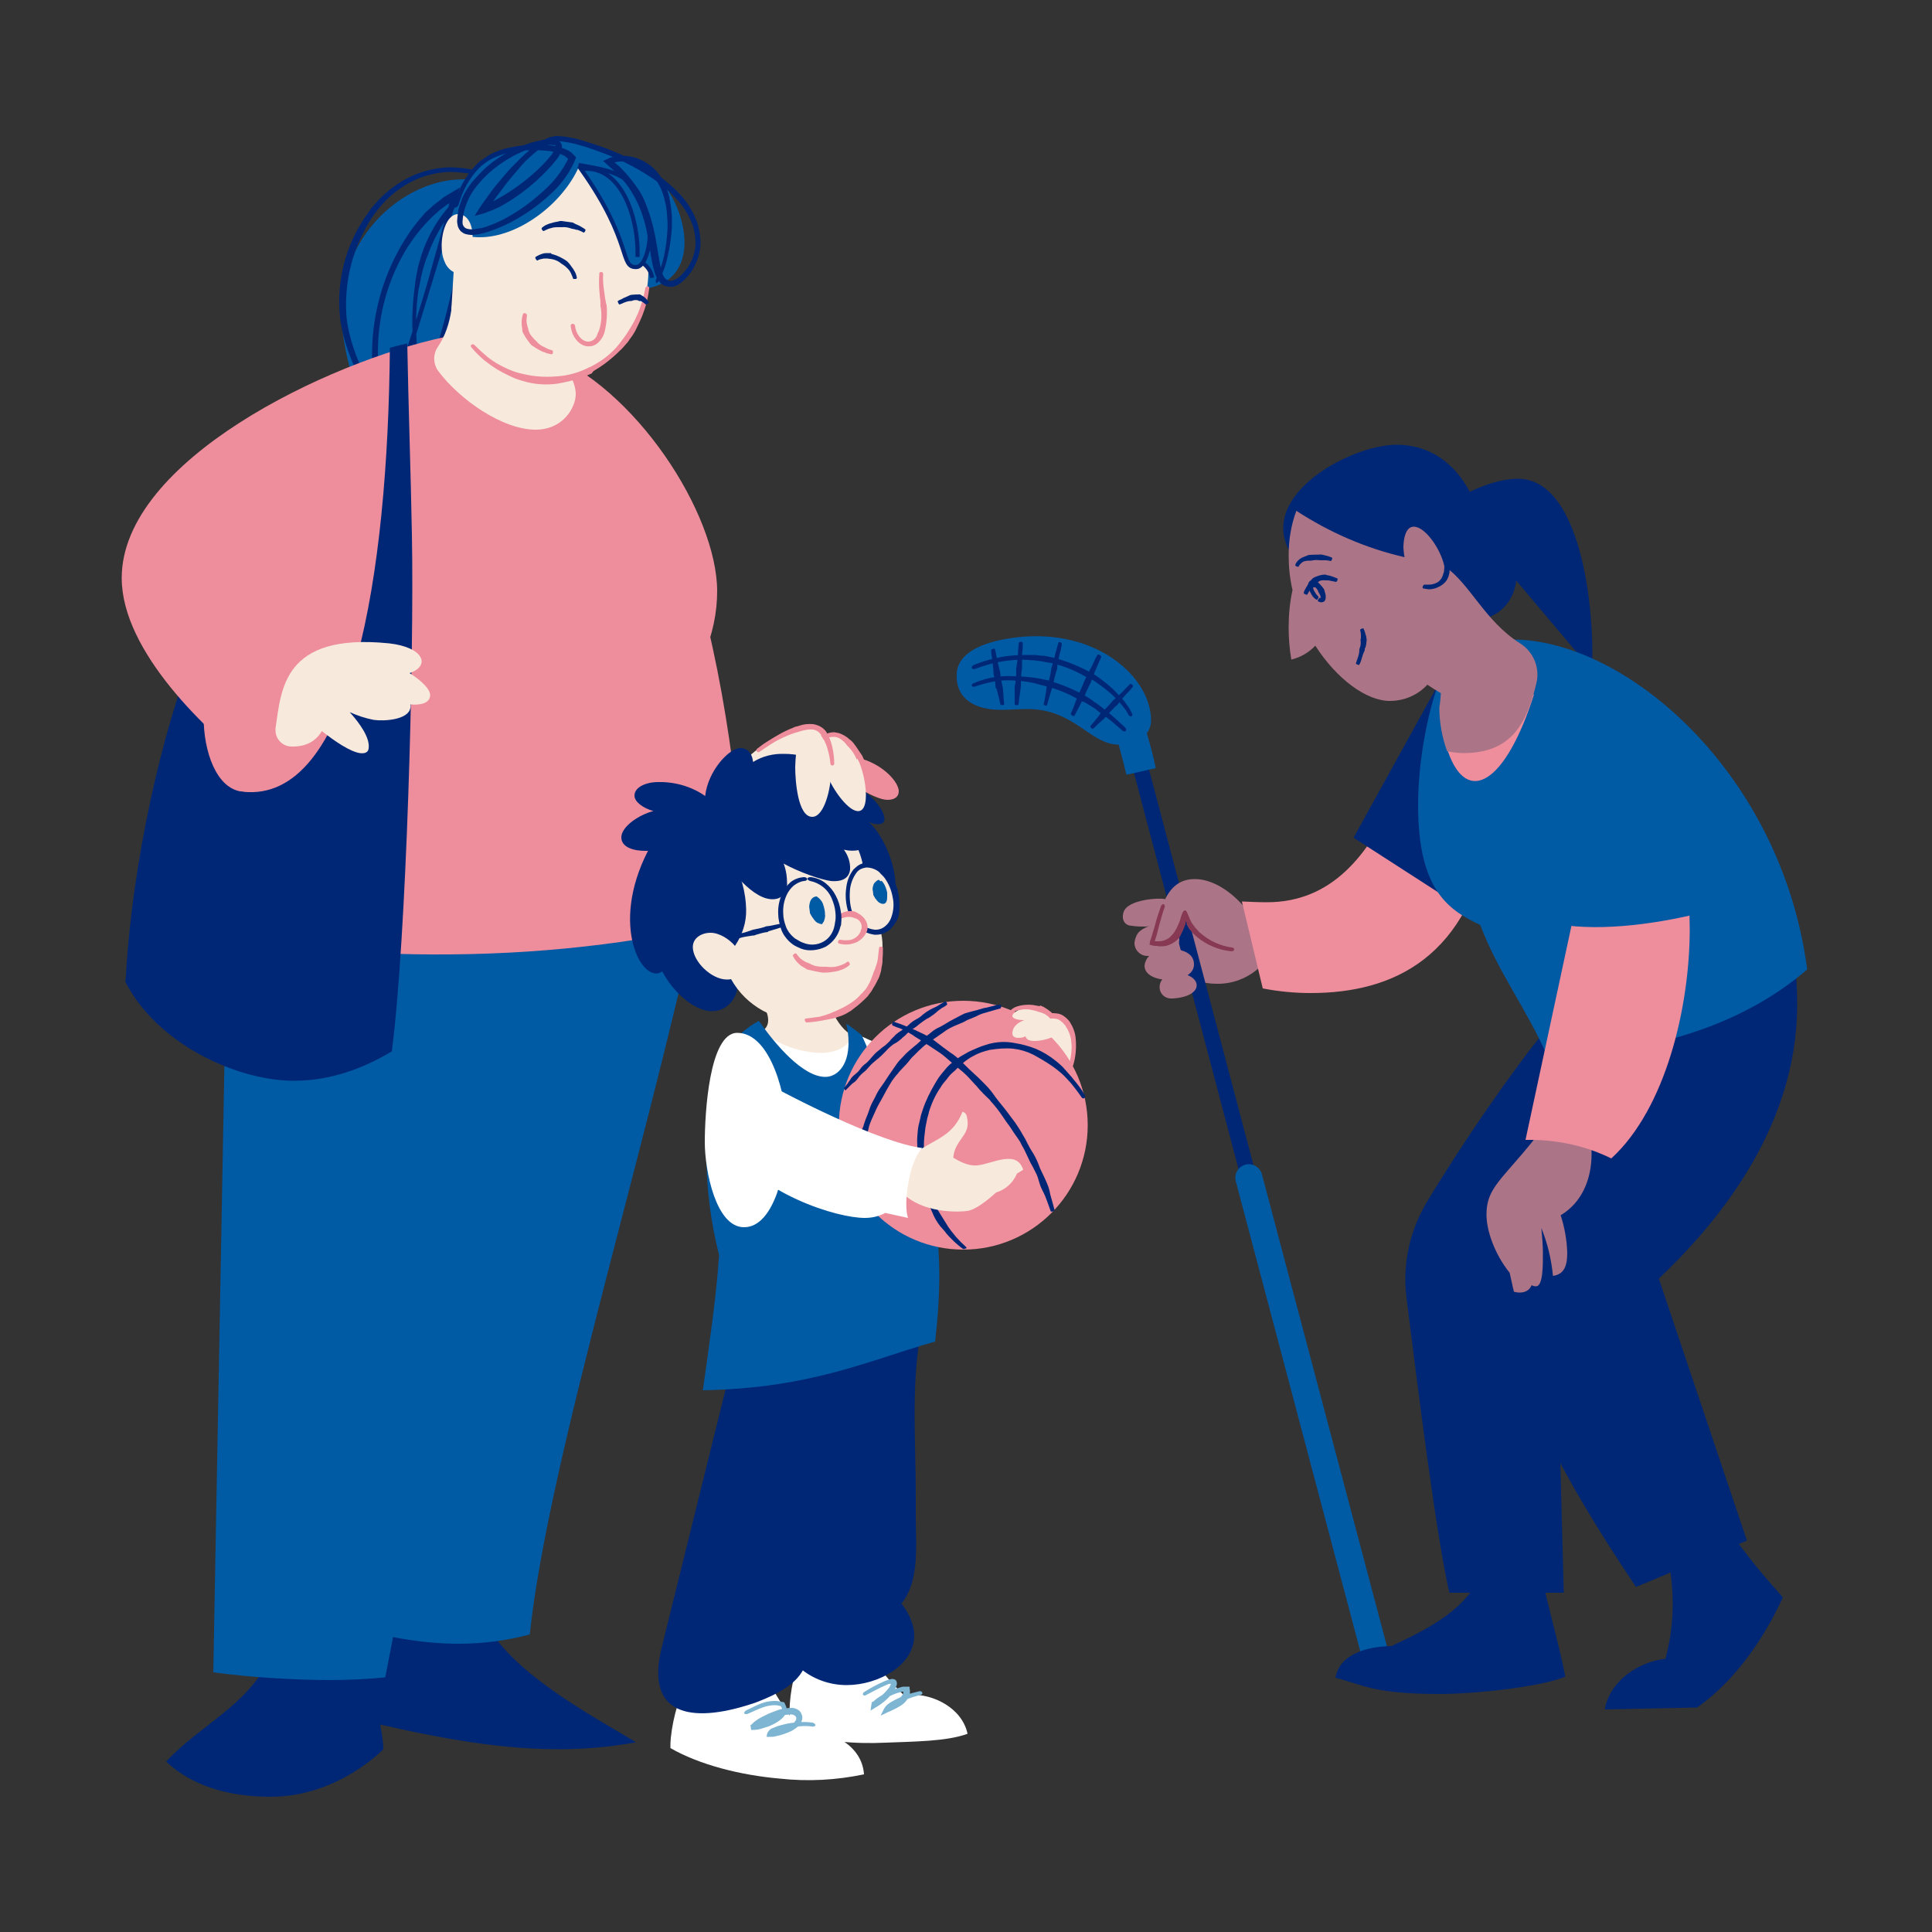 <?xml version="1.0" encoding="utf-8"?>
<!-- Generator: Adobe Illustrator 28.0.0, SVG Export Plug-In . SVG Version: 6.00 Build 0)  -->
<svg version="1.1" id="Layer_1" xmlns="http://www.w3.org/2000/svg" xmlns:xlink="http://www.w3.org/1999/xlink" x="0px" y="0px"
	 viewBox="0 0 500 500" style="enable-background:new 0 0 500 500;" xml:space="preserve">
<rect x="0" y="0" width="500" height="500" fill="#333333" stroke="none"/>
<style type="text/css">
	.st0{fill:#005AA4;}
	.st1{fill:#002776;}
	.st2{fill:#EE8D9C;}
	.st3{fill:#F8E9DD;}
	.st4{fill:none;}
	.st5{fill:none;stroke:#002776;stroke-width:1.07;stroke-miterlimit:10;}
	.st6{fill:none;stroke:#002776;stroke-width:1.05;stroke-miterlimit:10;}
	.st7{fill:#FFFFFF;}
	.st8{fill:#7EB5D2;}
	.st9{fill:#AB7487;}
	.st10{fill:none;stroke:#002776;stroke-width:4;stroke-miterlimit:10;}
	.st11{fill:none;stroke:#005AA4;stroke-width:7;stroke-linecap:round;stroke-linejoin:round;}
	.st12{fill:#873953;}
</style>
<g id="mor">
	<g id="hestehale">
		<path class="st0" d="M127.2,46.5c0.7,0.1,1.4,0.1,2.1,0.1c-3.9-0.3-7.8-0.3-11.6-0.1c-14.5,1.2-31.1,15.8-29.2,37.5
			c0.7,8.2,3.4,16.6,6.1,24.2c20.6,0.2,24.5-43.8,25.4-47.1"/>
		<path class="st1" d="M108.8,97.8c-0.7-4.6-1.1-9.3-1.1-14c0-1.2,0-2.4,0.1-3.6l0.1-1.8c0.1-0.6,0.1-1.2,0.2-1.8
			c0.1-0.8,0.2-1.7,0.4-2.5s0.3-1.7,0.5-2.5s0.4-1.8,0.7-2.7s0.5-1.8,0.9-2.6c1.2-3.4,2.8-6.5,4.8-9.5c0.6-0.9,1.3-1.8,2.1-2.7
			c0.7-0.9,1.6-1.6,2.3-2.5s1.7-1.5,2.6-2.2c0.4-0.3,0.7-0.5,1-0.7l-0.2,0.5l-0.1,0.3l-0.3,0.9c-0.4,1.3-0.7,2.5-1,3.8
			c-1.8,6.8-3.3,13.8-4.8,20.7c-1.7,7.5-3.8,15-6.4,22.2c-1.1,3-2.5,5.9-4.2,8.6c-0.5,0.6-1,1.2-1.5,1.8c-0.3,0.3-0.5,0.5-0.9,0.7
			c-0.1,0.1-0.1,0.1-0.2,0.2l-0.2,0.1l0,0l-0.1,0l-0.1-0.1l-0.2-0.2c-0.2-0.3-0.5-0.6-0.7-1c-0.5-0.6-0.9-1.3-1.3-2
			c-2.3-4.5-3.5-9.5-3.4-14.6c0.1-9,2.5-17.9,7.1-25.7c0.4-0.6,0.7-1.2,1.1-1.7c1.7-2.6,3.8-5.1,6.1-7.3c0.6-0.5,1.2-1.1,1.8-1.6
			l1.9-1.4c0.5-0.3,0.5-0.3,0.5-0.3L113,64.7c-0.8,2.7-1.5,5.4-2.3,8.2c-1.8,6.2-3.8,12.5-5.8,18.5c-1.3,3.6-2.6,7.3-4.1,10.9
			c-0.4,0.9-0.8,1.8-1.2,2.7c0,0.1-0.1,0.2-0.2,0.3l-0.1,0.2l-0.1,0.2c0,0.1,0,0-0.1,0v-0.1l-0.2-0.4l-0.8-1.3l-1.5-2.5
			c-3.3-6-6.1-12.5-6.9-19.1c-0.6-7.3,0.7-14.6,3.9-21.2c0.3-0.6,0.6-1.2,0.9-1.8l1-1.8l1.1-1.7c0.2-0.3,0.4-0.6,0.6-0.8l0.6-0.8
			c2.7-3.4,6.1-6.1,10-7.8c2.8-1.2,5.9-1.9,9-1.9c4,0.1,7.9,0.9,11.5,2.5c0.7,0.3,1.4,0.4,1.5,0.1s-0.4-0.7-1.1-1.1
			c-3.7-1.7-7.8-2.6-11.9-2.7c-3.2,0-6.4,0.7-9.4,1.9c-4.2,1.8-7.8,4.5-10.7,8l-0.7,0.8l-0.6,0.9l-1.2,1.7l-1.1,1.8
			c-0.4,0.6-0.7,1.2-1,1.8c-3.5,6.8-4.9,14.5-4.1,22.1c0.9,7,3.9,13.5,7.1,19.6c0.5,0.9,0.9,1.8,1.4,2.6l0.7,1.3l1.2,2.1l0.4,0.6
			l0.2,0.3v0.1V109l0.1-0.1l0.6-1.1l0.6-1.1c0.2-0.3,0.4-0.7,0.5-1c0.4-0.9,0.9-1.8,1.2-2.8c1.5-3.7,2.8-7.4,4-11.1
			c2-6.1,3.9-12.4,5.8-18.6l2.5-8.2l1.8-6.2c0.6-2.2,1.2-4.4,1.9-6.6l0.8-2.9l0.2-0.7v-0.1c0,0,0,0,0,0l0,0l-0.1,0.1l-0.3,0.2
			l-1.2,0.7l-1.7,1l-0.8,0.5c-0.1,0.1-0.2,0.1-0.3,0.2l-0.2,0.2l-1.7,1.3c-0.6,0.4-1.1,1-1.6,1.4l-0.8,0.7c-0.2,0.2-0.5,0.5-0.7,0.8
			l-1.4,1.6l-1.3,1.7l-0.6,0.8l-0.6,0.9l-1.1,1.7l-1,1.7c-4.6,8.1-7.1,17.2-7.3,26.5c-0.2,5.3,1,10.6,3.4,15.4
			c0.4,0.8,0.9,1.5,1.4,2.2c0.2,0.4,0.5,0.7,0.8,1c0.1,0.1,0.1,0.2,0.2,0.2l0.3,0.4l0.4,0.5l0.2,0.2c0.1,0,0.1,0.2,0.2,0.1l1.1-0.5
			l0.4-0.2c0.1-0.1,0.2-0.1,0.3-0.2c0.4-0.3,0.7-0.6,1.1-0.9c0.6-0.6,1.2-1.3,1.7-2c1.8-2.8,3.3-5.8,4.4-9
			c2.5-7.3,4.6-14.8,6.3-22.4c1.8-6.9,3.3-14,4.9-20.7c0.3-1.2,0.6-2.5,1-3.7l0.3-1l0.5-1.6c0.3-1,0.7-2.2,1.1-3.3l-4.6,3.2
			c-0.9,0.8-1.8,1.5-2.7,2.3c-1.7,1.6-3.3,3.4-4.7,5.3c-2.2,3-3.9,6.3-5.1,9.8c-0.3,0.9-0.5,1.8-0.8,2.7s-0.4,1.9-0.6,2.8
			s-0.3,1.7-0.4,2.6s-0.2,1.7-0.3,2.6c-0.3,2.5-0.4,5-0.4,7.5c0.1,4.7,0.5,9.4,1.4,14.1c0.1,0.8,0.5,1.4,0.8,1.4
			S108.9,98.6,108.8,97.8z"/>
	</g>
	<g id="kropp">
		<path class="st1" d="M126,420.4c7,13.2,29,24.6,38.6,30.5c-6.6,1.2-13.3,1.8-20,1.8c-17.5,0-34.8-3.7-51.9-7.7
			c3.3-8.9,5.2-18.8,7.3-27.8"/>
		<path class="st1" d="M97.8,424.7c-1.1,2.2-1.7,4.6-1.6,7c0,6.4,3,16.1,3,21c0,0-11.7,12.3-29.1,12.3c-11.6,0-20.7-3.1-27.1-9.1
			c8.8-9.5,20.6-14.2,26.6-26.3"/>
		<path class="st0" d="M182.8,224.3c-12.6,63.9-40.8,152.1-45.7,198.7c-6,1.6-12.2,2.4-18.4,2.4c-9.3,0-18.6-1.7-28.1-4.4l16-185"/>
		<path class="st0" d="M136.8,234.8c-3.7,9.7-30.4,166-37.1,199.3c-5,0.5-10,0.7-14.9,0.7c-9.9-0.1-19.8-0.7-29.6-2L59,225"/>
		<path class="st2" d="M131.1,86.4c46.5,11.5,58.9,94.1,62.2,150.8c-23.6,6.3-50.1,9.6-76.9,9.8c-23.4,0.2-46.9-1.9-69.9-6.3
			C48.4,178.8,68,86.7,126,86"/>
		<path class="st2" d="M140.9,91.2c23.5,8.9,44.7,41.8,44.7,61.8c0,11-4.6,22.7-14.9,33.8"/>
		<path class="st1" d="M32.5,254c1.6-31.4,9.9-65.9,17.3-84.1c1.3,1,2.7,2,4,3c-0.7,4.2-1,8.5-1.1,12.8c0,8.6,3.2,18.5,10.1,19.2
			c0,0,8,2.3,7.5,15.3S48.3,255.3,32.5,254z"/>
		<path class="st2" d="M115.2,87.2c-30.3,6.4-83.7,32-83.7,62.4c0,19,22,39.8,35.3,50L115.2,87.2z"/>
		<path class="st1" d="M62.8,204.9c28.3,3.1,37.6-56.4,38.1-114.9c1.5-0.4,3-0.8,4.5-1.1c0.3,16.6,0.9,33.1,1.2,49.5
			c0.6,31.4-1.4,104.7-5.2,133.7c-8.2,4.9-16.6,7.6-25.3,7.6c-14.9,0-35.6-9.6-43.7-25.7C37.5,237.1,49.6,204,62.8,204.9z"/>
		<path class="st3" d="M106,174.2c3.2,2,5.6,4.4,5.3,6c-0.3,2-2.9,2.3-5.1,2.1c0.1,0.3,0.1,0.6,0,0.9c-0.5,3.1-6.8,3.5-9.5,3.1
			c-2.1-0.4-4.2-1.1-6.2-2c2.7,3,5.3,6.7,4.9,9.4c-0.1,0.9-0.8,1.4-2.3,1.2c-2.5-0.4-6.4-3-9.8-5.7c-2,3.4-5.3,4.1-8,4
			c-2.2-0.1-4-1.9-4-4.2c0-0.2,0-0.3,0-0.5l0,0c1.5-9.9,1.8-24.8,29.4-22C109.7,167.5,111.5,172.3,106,174.2z"/>
	</g>
	<path id="hals" class="st3" d="M117.5,67.8c-0.1,9.4-0.3,16.2-4.2,22c-1.3,1.9-1.2,4.4,0.1,6.2c5.6,7.5,16.7,15.2,25.2,15.2
		c7.2,0,10.4-5.8,10.4-9.2c0-7-11-14.9-11.3-24.9"/>
	<g id="hode">
		<path class="st0" d="M116.5,59c2.3-13,7.8-19.4,21.4-21.4c3.1-1.6,6.6-2,10-1.1l12.9,4.6l10.4,6c6.9,7.7,11.5,27.9-7.9,27.9
			S120,70.6,120,70.6L116.5,59z"/>
		<path class="st3" d="M116.8,80.2c3.8,10.6,13.4,18.2,24.6,18.2c14.6,0,26.4-12.7,26.4-28.3c-1.3-4.6-2.5,1-5-1.8
			c-3.1-9.7-9.3-21.4-12.5-24.9l-0.5-0.2c-4.4,9.8-15.8,18.2-25.6,18.2c-0.6,0-1.2,0-1.9-0.1v-0.1c0-3.8-1.8-5.8-3.7-5.8
			c-2.9,0-4.3,4.6-4.3,8.2c0,1.5,0.2,2.9,0.8,4.2c0.4,1.1,1.3,2.1,2.3,2.6L116.8,80.2z"/>
		<line class="st4" x1="122.6" y1="88.5" x2="121.2" y2="89.7"/>
		<line class="st4" x1="168.4" y1="74.2" x2="166.5" y2="74"/>
		<path class="st2" d="M154.3,95.6c2.5-1.5,4.7-3.4,6.7-5.4l1.5-1.7c0.4-0.6,0.8-1.2,1.2-1.7c0.4-0.6,0.8-1.3,1.1-2
			c0.3-0.6,0.6-1.2,0.9-1.9c0.2-0.5,0.4-0.9,0.6-1.4l0.5-1.4c0.6-1.8,1-3.6,1.2-5.4c0.1-0.3-0.1-0.6-0.4-0.6c0,0,0,0,0,0
			c-0.3,0-0.5,0.2-0.6,0.5c-0.3,1.8-0.8,3.5-1.4,5.2l-0.5,1.3c-0.2,0.4-0.4,0.8-0.6,1.3c-0.3,0.6-0.6,1.2-0.9,1.7
			c-0.4,0.6-0.7,1.2-1.1,1.8s-0.7,1.1-1.1,1.6l-1.3,1.7c-1.7,2.1-3.9,3.9-6.3,5.2c-0.4,0.2-0.8,0.5-1.2,0.6c-2.3,1.2-4.8,2-7.4,2.3
			c-2.8,0.3-5.6,0.3-8.3-0.2c-1-0.2-2-0.4-3.1-0.7c-1.6-0.5-3.1-1.2-4.6-2c-1.1-0.6-2.1-1.3-3-2c-1.2-1-2.3-2-3.4-3.1
			c-0.2-0.2-0.5-0.3-0.8-0.1c-0.2,0.2-0.2,0.5,0,0.7c0,0,0,0,0,0c1,1.2,2.2,2.4,3.4,3.4c1,0.8,2,1.5,3.1,2.2
			c1.5,0.9,3.1,1.7,4.7,2.4c1,0.4,2.1,0.7,3.2,1c2.9,0.7,6,0.8,8.9,0.2c2.7-0.5,5.4-1.3,7.9-2.5C153.4,96.1,153.8,95.9,154.3,95.6z"
			/>
		<path class="st5" d="M149.7,42.7c8.4,1.6,17.2,1.7,18.4,18.1c0.2,2.5-1.1,8.1-3.3,8.3c-4.6,0.3-0.8-6.1-14.4-25.3
			c0.2,0,0.5-0.1,0.7-0.1c8.8-0.6,13.1,10.1,13.8,19c0.1,1.3,0.1,2.5,0.1,3.8"/>
		<path class="st1" d="M170.7,72.3c1-1.9,1.7-3.9,2.1-6c0.5-2.1,0.8-4.2,1-6.3c0.1-1.1,0.1-2.2,0.1-3.3c0-0.6,0-1.1-0.1-1.7
			l-0.2-1.7c-0.1-0.8-0.3-1.5-0.4-2.3c-0.2-0.8-0.4-1.5-0.7-2.3c-0.6-1.7-1.5-3.2-2.7-4.5c-2.4-2.6-5.8-4-9.3-3.9
			c-0.4,0-0.9,0.1-1.3,0.2l-0.4,0.1c-0.2,0-0.4,0.1-0.5,0.1c-0.3,0.1-0.7,0.2-1,0.4l-0.9,0.4l-0.2,0.1c-0.1,0-0.2,0.1-0.1,0.1
			l0.4,0.3l1.4,1.3l0.6,0.5l0.4,0.4c0.3,0.3,0.6,0.5,0.9,0.8c0.6,0.6,1.1,1.1,1.6,1.8c2,2.4,3.5,5.2,4.6,8.1c1,2.9,1.7,5.9,2.1,9
			c0.2,1.5,0.5,3.1,0.8,4.7c0.2,0.8,0.4,1.6,0.7,2.4c0.3,0.9,0.8,1.6,1.4,2.3c0.2,0.2,0.4,0.3,0.7,0.5c0.2,0.1,0.5,0.2,0.8,0.3
			c0.5,0.1,1.1,0.2,1.6,0.1c1-0.2,1.8-0.7,2.6-1.4c2.8-2.5,4.4-6,4.6-9.7c0-1.8-0.3-3.6-0.8-5.3c-1-2.9-2.6-5.5-4.7-7.7
			c-2.1-2.2-4.4-4.1-6.9-5.7c-3.9-2.5-8.2-4.6-12.6-6.2c-1.9-0.7-3.8-1.3-5.8-1.9c-2-0.6-4.1-1-6.2-1.1c-1.1,0-2.3,0.3-3.3,0.9
			c-0.9,0.5-1.8,1.1-2.7,1.7c-1.6,1.3-3.2,2.7-4.6,4.2l-1.3,1.3c-1.5,1.6-2.9,3.3-4.3,5c-0.7,0.9-1.4,1.8-2,2.7l-0.8,1.1
			c-0.3,0.4-0.6,0.9-0.9,1.3c-0.6,0.9-1.1,1.7-1.6,2.5l1.8-0.5c0.6-0.2,1.1-0.3,1.7-0.6c0.6-0.2,1.2-0.4,1.8-0.7l0.4-0.2l0.2-0.1
			l0.5-0.2c3.5-1.9,6.7-4.2,9.6-6.8c1.9-1.7,3.7-3.6,5.3-5.6c0.5-0.6,0.9-1.3,1.1-2.1c0.2-0.5,0.3-1,0.2-1.5
			c-0.1-0.6-0.6-1.1-1.1-1.3c-0.4-0.2-0.9-0.3-1.3-0.3c-0.4,0-0.8,0-1.2,0.1c-0.8,0-1.5,0.1-2.2,0.3c-2.9,0.6-5.7,1.7-8.3,3.1
			c-3.2,1.7-6,4-8.3,6.7l-0.9,1l-0.8,1.1c-0.5,0.8-1,1.5-1.4,2.4c-0.2,0.4-0.4,0.8-0.5,1.3c-0.2,0.4-0.3,0.9-0.5,1.3
			c-0.3,0.9-0.4,1.8-0.5,2.7c0,0.4-0.1,0.8-0.1,1.2c0,0.5,0.1,0.9,0.2,1.4c0.2,0.5,0.4,0.9,0.8,1.3c0.4,0.3,0.8,0.6,1.3,0.7
			c0.8,0.2,1.7,0.3,2.6,0.1c0.4,0,0.8-0.1,1.2-0.2c0.4-0.1,0.8-0.2,1.2-0.3c3-0.9,5.9-2.2,8.6-3.8c2.9-1.7,5.6-3.7,8.1-6
			c2.6-2.3,4.7-5.1,6.2-8.2l0.5-1.2c0.2-0.3-0.1-0.5-0.3-0.7c-0.2-0.2-0.4-0.4-0.6-0.6c-0.5-0.5-1.1-0.8-1.8-1.1
			c-1.2-0.5-2.5-0.8-3.8-1c-4-0.4-8-0.1-11.9,0.9c-1.4,0.4-2.7,0.9-4,1.6c-0.6,0.4-1.2,0.8-1.8,1.2c-0.3,0.2-0.6,0.4-0.9,0.7
			l-0.8,0.8c-2.5,2.7-4.4,5.9-5.3,9.5c-0.2,0.7-0.2,1.3,0.1,1.4h0.1c0.2,0,0.6-0.4,0.8-1.1c1-3.4,2.7-6.5,5.1-9l0.7-0.7
			c0.3-0.2,0.5-0.4,0.8-0.6c0.5-0.4,1.1-0.8,1.7-1.1c1.2-0.6,2.5-1.1,3.8-1.5c1.8-0.5,3.7-0.8,5.7-0.8c1.9-0.1,3.8,0,5.7,0.2
			c1.1,0.2,2.3,0.5,3.3,1c0.5,0.2,0.9,0.5,1.3,0.9c0.1,0.1,0.1,0,0.1,0.1s0,0,0,0v0.1l-0.2,0.4c-1.5,2.9-3.5,5.4-5.9,7.6
			c-2.4,2.2-4.9,4.2-7.7,5.9c-2.5,1.6-5.2,2.9-8.1,3.8c-0.4,0.1-0.7,0.2-1.1,0.2c-0.4,0.1-0.7,0.1-1.1,0.2c-0.7,0.1-1.3,0.1-2-0.1
			c-0.5-0.1-0.9-0.5-1.1-1c-0.1-0.3-0.1-0.6-0.1-0.9c0-0.3,0.1-0.7,0.1-1.1c0.5-3.3,2-6.4,4.3-8.9c2.2-2.6,4.9-4.7,7.8-6.4
			c2.4-1.4,5-2.5,7.8-3.1c0.7-0.2,1.4-0.2,2.1-0.3c0.3,0,0.7-0.1,1,0c0.3,0,0.5,0.1,0.8,0.1c0.2,0.1,0.2,0.1,0.2,0.2
			c0,0.2,0,0.4-0.1,0.6c-0.3,0.6-0.6,1.2-1,1.7c-1.5,1.9-3.3,3.7-5.2,5.3c-2.9,2.5-6,4.6-9.3,6.4l-0.6,0.3l-0.1,0.1l0,0
			c-0.1,0,0,0,0,0l0,0c0,0-0.1,0.1,0.2-0.2c0.6-0.9,1.3-1.8,2-2.7c1.3-1.8,2.7-3.5,4.1-5.1l1.1-1.3c1.3-1.5,2.8-2.8,4.4-4.1
			c1.5-1.2,3.3-2.3,5-2.3c2,0.2,3.9,0.5,5.8,1.1c1.9,0.5,3.8,1.2,5.7,1.9c4.3,1.6,8.4,3.6,12.2,6.1c2.4,1.5,4.7,3.4,6.7,5.5
			c2,2,3.5,4.4,4.5,7c0.5,1.5,0.8,3.2,0.8,4.8c0,1.6-0.4,3.2-1.1,4.7c-0.7,1.5-1.7,2.8-2.9,3.9c-0.6,0.5-1.2,0.9-1.9,1.1
			c-0.3,0.1-0.7,0.1-1,0c-0.3-0.1-0.6-0.2-0.8-0.4c-0.9-0.8-1.2-2.4-1.5-3.9s-0.5-3.1-0.8-4.7c-0.5-3.2-1.2-6.3-2.3-9.3
			c-1.1-3.1-2.8-6-4.9-8.5c-0.5-0.6-1.1-1.3-1.7-1.9c-0.3-0.3-0.6-0.6-0.9-0.9l-0.5-0.4l-0.3-0.3l-0.3-0.2L159,42c0,0,0,0,0.1,0h0.1
			h0.1l0.3-0.1c0.4-0.1,0.7-0.1,1.1-0.1c3,0,5.9,1.3,8,3.5c1.1,1.1,1.9,2.5,2.5,3.9c0.3,0.7,0.5,1.4,0.7,2.1
			c0.2,0.7,0.3,1.4,0.5,2.2l0.2,1.6c0,0.5,0.1,1.1,0.1,1.6c0.1,1.1,0.1,2.2,0,3.2c-0.1,2.1-0.4,4.1-0.8,6.1c-0.4,2-1.1,4-1.9,5.8
			c-0.3,0.6-0.4,1.2-0.2,1.4S170.4,73,170.7,72.3z"/>
		<line class="st4" x1="149" y1="83.7" x2="147.1" y2="83.8"/>
		<line class="st4" x1="156.5" y1="70.5" x2="154.6" y2="70.3"/>
		<path class="st2" d="M156.9,78.7l-0.3-1.5l-0.3-2.2c-0.2-1.4-0.3-2.7-0.2-4.1c0-0.3-0.2-0.5-0.5-0.5c-0.3,0-0.5,0.1-0.5,0.4
			c0,0,0,0,0,0c-0.1,1.4-0.1,2.9,0,4.3l0.2,2.2c0.1,0.5,0.1,1,0.1,1.5v0.4c0.4,2,0.3,4.1-0.3,6.1c-0.1,0.3-0.2,0.6-0.4,0.9
			c-0.1,0.2-0.1,0.4-0.2,0.6c-0.4,1-1.4,1.7-2.5,1.6c-0.8-0.1-1.5-0.6-2-1.2c-0.7-0.9-1.1-1.9-1.2-3c-0.1-0.2-0.3-0.4-0.6-0.4
			c-0.3,0-0.5,0.2-0.5,0.5c0,0,0,0,0,0c0.1,1.3,0.6,2.6,1.4,3.6c0.7,0.9,1.6,1.5,2.7,1.7c0.8,0.1,1.6,0,2.3-0.4
			c0.7-0.4,1.2-1,1.6-1.6c0.1-0.2,0.3-0.4,0.4-0.7c0.2-0.4,0.3-0.8,0.4-1.1c0.5-2.2,0.7-4.5,0.5-6.8L156.9,78.7z"/>
		<line class="st4" x1="148" y1="72.4" x2="149.8" y2="72"/>
		<line class="st4" x1="138.1" y1="66.3" x2="139.2" y2="67.9"/>
		<path class="st1" d="M142.6,65.5c-0.3,0-0.5,0-0.8,0c-0.4,0-0.8,0-1.2,0.1c-0.7,0.2-1.4,0.5-2,0.9c-0.1,0.1-0.1,0.3,0.1,0.6
			s0.4,0.4,0.4,0.3c0.5-0.3,1.1-0.4,1.7-0.5c0.3,0,0.6,0,0.9,0c0.2,0,0.4,0.1,0.6,0.1h0.1c0.9,0.1,1.8,0.4,2.6,1
			c0.1,0.1,0.2,0.2,0.4,0.3l0.3,0.2c0.5,0.3,0.9,0.7,1.3,1.1c0.3,0.3,0.5,0.6,0.7,1c0.2,0.5,0.5,1,0.6,1.5c0,0.1,0.3,0.1,0.6,0.1
			s0.4-0.2,0.4-0.3c-0.1-0.6-0.3-1.2-0.6-1.7c-0.2-0.4-0.5-0.8-0.8-1.2c-0.4-0.6-0.8-1.1-1.3-1.5l-0.3-0.2c-0.2-0.1-0.3-0.2-0.5-0.3
			c-1-0.6-2-1-3.1-1.3L142.6,65.5z"/>
		<line class="st4" x1="159.5" y1="77.5" x2="160.2" y2="79.3"/>
		<line class="st4" x1="166.7" y1="79.1" x2="168.2" y2="78.1"/>
		<path class="st1" d="M165.3,77.9c0.1,0,0.2,0,0.4,0c0.2,0,0.3,0.1,0.5,0.2c0.3,0.2,0.6,0.4,0.9,0.7c0,0,0.3,0,0.5-0.2
			s0.4-0.3,0.3-0.4c-0.3-0.4-0.6-0.8-0.9-1.1c-0.2-0.2-0.4-0.3-0.7-0.5l-0.5-0.3l-0.1-0.1c-0.8,0-1.5,0-2.3,0.1l-0.4,0.1l-0.2,0.1
			l-1.1,0.5c-0.3,0.1-0.5,0.2-0.8,0.4c-0.3,0.1-0.7,0.3-1,0.5c-0.1,0,0,0.3,0.1,0.5s0.2,0.4,0.3,0.4c0.3-0.1,0.7-0.2,1-0.4
			c0.3-0.1,0.5-0.2,0.8-0.3c0.4-0.1,0.7-0.2,1.1-0.2h0.2l0.3-0.1c0.5-0.2,1.1-0.2,1.6,0L165.3,77.9z"/>
		<line class="st4" x1="139.6" y1="58.7" x2="140.7" y2="60.2"/>
		<line class="st4" x1="150.9" y1="60.7" x2="152" y2="59.2"/>
		<path class="st1" d="M148,59.2c0.2,0,0.4,0.1,0.6,0.1c0.3,0.1,0.6,0.2,0.9,0.2c0.5,0.2,1.1,0.4,1.5,0.7c0.1,0,0.3-0.1,0.4-0.3
			s0.2-0.5,0.1-0.5c-0.5-0.4-1.1-0.7-1.6-1c-0.3-0.1-0.6-0.3-0.9-0.4l-0.6-0.3l-0.1-0.1c-1-0.1-2-0.3-2.9-0.4h-0.5l-0.3,0.1
			c-0.6,0.1-1.2,0.2-1.8,0.4c-0.4,0.1-0.8,0.2-1.2,0.4c-0.5,0.2-1,0.5-1.4,0.9c-0.1,0.1,0,0.3,0.1,0.5s0.4,0.3,0.4,0.3
			c0.4-0.2,0.8-0.4,1.3-0.6c0.4-0.1,0.7-0.2,1.1-0.3c0.5-0.1,1.1-0.1,1.6-0.1h0.3h0.4c0.9-0.1,1.8,0.1,2.6,0.4H148z"/>
		<path class="st6" d="M168.8,71.9c-0.3-1.7-1.3-3.2-2.8-4"/>
		<line class="st4" x1="143" y1="92.1" x2="143.4" y2="90.2"/>
		<line class="st4" x1="136.9" y1="81.4" x2="135.1" y2="80.7"/>
		<path class="st2" d="M136.7,85c-0.1-0.2-0.2-0.4-0.2-0.6c-0.1-0.3-0.2-0.7-0.2-1c-0.1-0.6,0-1.3,0.1-1.9c0-0.1-0.2-0.3-0.4-0.4
			s-0.5-0.1-0.6,0.1c-0.3,0.7-0.4,1.5-0.4,2.3c0,0.4,0,0.8,0.1,1.2c0,0.3,0.1,0.6,0.1,0.9c0,0.1,0,0.1,0,0.2c0.5,1.1,1.2,2.1,1.9,3
			c0.1,0.2,0.3,0.3,0.4,0.5l0.3,0.2c0.6,0.4,1.2,0.8,1.8,1.1c0.4,0.2,0.9,0.5,1.4,0.6c0.6,0.3,1.2,0.4,1.8,0.5
			c0.1,0,0.3-0.2,0.3-0.5s0-0.5-0.1-0.5c-0.6-0.2-1.1-0.3-1.6-0.6c-0.4-0.2-0.8-0.4-1.2-0.6c-0.5-0.3-1-0.7-1.4-1.2l-0.2-0.2
			c-0.1-0.1-0.3-0.2-0.4-0.4c-0.7-0.7-1.3-1.5-1.5-2.5C136.7,85.1,136.7,85,136.7,85z"/>
	</g>
</g>
<path id="mors_hånd_på_hode_bak" class="st3" d="M211.1,187.9c-4.7-0.4-16.6,4.2-22.8,14.6s21.6,1,21.6,1L211.1,187.9z"/>
<g id="barn_med_basketball">
	<g id="hode-3">
		<path class="st3" d="M213,254.2c0.9,4.5,3.2,11.6,7.8,13.9c1.9,16.8-10,19.3-26.2-0.1c1.5-0.7,4.2-1.1,4.2-4c0-3.4-4-7.8-5.2-9.8"
			/>
		<path class="st1" d="M198.1,248.4l-9.5,0.4c1.5,1.1,2.3,3.5,2.3,5.9c0,3.7-2.8,7-6.6,7c-4.6,0-10.1-4.9-12.9-10.3
			c-5,3.6-13.8-11.6-3.7-31.2h-0.7c-2.8,0-6.2-0.8-6.2-3.5s4.4-5.8,8.3-6.8c-2.5-0.7-4.9-2.3-4.9-4c0-2.2,3-3.5,6.1-3.5
			c4.3-0.1,8.6,1.1,12.2,3.6c0.7-6.5,6.2-12.4,9.1-12.4c1.7,0,3,1.1,3.3,3.6c2.4-1.5,5.2-2.2,8.1-2.1c6.2,0,11.4,2.9,11.4,5.1
			c0,0,0,0.1,0,0.1c8.2,2,14.5,8.3,14.5,11.7c0,0.9-0.7,1.3-1.6,1.3c-0.9,0-1.7-0.2-2.5-0.6c7.6,6.7,13.1,31.4-6.6,19.4L198.1,248.4
			z"/>
		<path class="st3" d="M189.7,222.8c2.1,3.8,3.3,8.1,3.4,12.5c0.1,3.4-1,6.7-2.9,9.5c-1.4-1.7-4-3.4-6.3-3.4s-4.6,1.3-4.6,3.7
			c0,3.7,4.8,8.4,8.8,8.4c0.4,0,0.7,0,1.1-0.1c3.9,7,11.4,11.1,19.4,10.7c11.8-0.8,19.8-7.1,19.8-19.1c0-3.3-0.7-5.4-2.8-9.1
			c-2.8-4.9,0.6-17.2-10.2-23.7S189.7,222.8,189.7,222.8z"/>
		<line class="st4" x1="208.3" y1="263" x2="208.4" y2="264.9"/>
		<path class="st2" d="M224.8,257.5c0.5-0.6,0.9-1.2,1.2-1.8c0.2-0.3,0.4-0.6,0.6-1s0.4-0.7,0.5-1c0.4-0.6,0.6-1.3,0.8-2
			c0.1-0.4,0.2-0.7,0.2-1.1l0.2-1c0.1-0.5,0.1-1,0.1-1.5c0.1-0.9,0.1-1.9,0.1-2.8c0-0.2-0.2-0.3-0.5-0.3s-0.5,0.1-0.5,0.3
			c-0.1,0.9-0.2,1.8-0.3,2.7c-0.1,0.5-0.1,0.9-0.3,1.4l-0.3,0.9c-0.1,0.3-0.2,0.7-0.4,1c-0.2,0.6-0.4,1.2-0.7,1.9
			c-0.1,0.3-0.2,0.6-0.4,1c-0.2,0.3-0.3,0.6-0.5,0.9c-0.3,0.6-0.7,1.1-1.2,1.6c-0.1,0.2-0.3,0.4-0.5,0.5c-0.8,1-1.8,1.8-2.9,2.5
			l-0.8,0.5l-0.9,0.5c-0.6,0.3-1.3,0.6-1.9,0.9c-0.5,0.2-1,0.4-1.4,0.6c-0.8,0.3-1.6,0.6-2.4,0.8c-0.6,0.2-1.2,0.2-1.8,0.3
			s-1.5,0.2-2.3,0.3c-0.2,0-0.3,0.3-0.2,0.5s0.2,0.5,0.3,0.5c0.8,0,1.6-0.1,2.4-0.2l1.9-0.3c0.9-0.2,1.7-0.3,2.6-0.5
			c0.5-0.1,1.1-0.3,1.6-0.5c0.7-0.2,1.4-0.5,2.1-0.9l1-0.6l0.9-0.7c1.1-0.8,2.2-1.8,3.2-2.8C224.5,257.9,224.7,257.7,224.8,257.5z"
			/>
		<line class="st4" x1="220.5" y1="249.8" x2="219.2" y2="248.5"/>
		<line class="st4" x1="206.3" y1="246.3" x2="205.2" y2="247.2"/>
		<path class="st2" d="M209.4,249.3c-0.3-0.1-0.5-0.2-0.8-0.3c-0.4-0.2-0.7-0.4-1-0.6c-0.6-0.4-1.1-1-1.5-1.6
			c-0.2-0.1-0.4-0.1-0.6,0.1c-0.2,0.2-0.4,0.3-0.3,0.5c0.4,0.8,0.9,1.5,1.6,2.1c0.3,0.3,0.7,0.6,1.1,0.8c0.3,0.2,0.6,0.3,0.8,0.5
			l0.2,0.1c1.3,0.3,2.6,0.6,3.9,0.8h0.7h0.4c0.8,0,1.6-0.2,2.4-0.3c0.6-0.1,1.1-0.3,1.7-0.5c0.7-0.3,1.4-0.7,1.9-1.2
			c0.1-0.1,0-0.4-0.1-0.6s-0.4-0.3-0.5-0.2c-0.5,0.4-1.1,0.7-1.7,0.9c-0.5,0.2-1,0.3-1.5,0.4c-0.7,0.1-1.4,0.1-2.2,0h-0.4H213
			c-1.2,0-2.4-0.2-3.4-0.8L209.4,249.3z"/>
		<path class="st3" d="M220.2,236.6c-0.7-1.9-1.1-4-0.9-6.1c0.3-3.4,2.1-7.1,5.5-6.8c5,0.4,7.5,6.7,7.1,11.7
			c-0.3,3.3-2.5,6.2-5.8,5.9C223.5,240.9,221.2,239.1,220.2,236.6z"/>
		<line class="st4" x1="219.3" y1="236.9" x2="221.1" y2="236.2"/>
		<line class="st4" x1="221.1" y1="236.2" x2="219.3" y2="236.9"/>
		<path class="st1" d="M230.6,237.6c-0.3,0.7-0.7,1.4-1.3,1.9c-0.8,0.8-1.9,1.2-3,1.1c-2.3-0.3-4.2-1.6-5.3-3.6
			c-0.2-0.3-0.5-0.6-0.8-0.5s-0.3,0.5-0.1,0.9c0.6,1.2,1.4,2.2,2.5,3c1.1,0.8,2.3,1.3,3.7,1.5c1.5,0.1,2.9-0.4,4-1.3
			c0.7-0.7,1.3-1.5,1.8-2.4c0.1-0.2,0.2-0.4,0.3-0.6c0.3-1,0.4-2,0.4-3c0-1-0.1-2-0.2-2.9c-0.2-1-0.4-1.9-0.8-2.8
			c-0.3-0.9-0.8-1.8-1.4-2.6c-0.2-0.3-0.4-0.6-0.6-0.8c-0.2-0.3-0.5-0.5-0.7-0.7c-0.4-0.3-0.7-0.6-1.1-0.8c-1.1-0.6-2.4-0.9-3.7-0.8
			c-0.7,0.1-1.3,0.3-1.9,0.6c-0.6,0.3-1,0.8-1.5,1.2c-1.1,1.4-1.7,3-1.9,4.8c-0.3,2.1-0.1,4.3,0.6,6.4c0.1,0.4,0.5,0.7,0.7,0.6
			s0.3-0.5,0.2-0.9c-0.6-1.9-0.7-3.9-0.5-5.9c0.2-1.5,0.8-3,1.7-4.2c0.3-0.4,0.7-0.7,1.1-0.9c0.4-0.2,0.9-0.3,1.4-0.4
			c1,0,2,0.3,2.8,0.8c0.3,0.2,0.6,0.4,0.8,0.7c0.2,0.2,0.4,0.4,0.6,0.6c0.2,0.2,0.4,0.4,0.6,0.7c1,1.4,1.7,3.1,2,4.8
			c0.4,1.7,0.3,3.5-0.3,5.2C230.7,237.3,230.6,237.5,230.6,237.6z"/>
		<path class="st1" d="M185.7,220.2c1.9,3,8.2,12,13.7,12.5c2.3,0.2,4.1-0.9,4.3-3.7c0-1.9-0.2-3.7-0.9-5.5
			c4.2,2.3,9.8,4.2,12.2,4.5c3.3,0.3,4.8-1,5-3c0.1-1.8-0.5-3.6-1.6-5.1c0.4,0.1,0.7,0.1,1.1,0.2c2.6,0.3,5.2-0.4,5.4-3.1
			c0-0.2,0-0.5,0-0.7C218.5,208.1,203.8,200.3,185.7,220.2z"/>
		<path class="st0" d="M227.7,228c0.9,1.1,1.3,2.5,1.3,3.9c0,0.8-0.2,1-0.5,1c-0.7,0-2-1.8-2-3.3C226.4,228.9,226.9,228.2,227.7,228
			z"/>
		<line class="st4" x1="228.4" y1="227.4" x2="227" y2="228.7"/>
		<line class="st4" x1="228" y1="229" x2="227.4" y2="227.1"/>
		<path class="st0" d="M227.5,230.7c-0.1-0.2-0.2-0.3-0.2-0.5c-0.1-0.2-0.1-0.5-0.1-0.7c0-0.4,0.2-0.8,0.6-0.9c0.1,0,0.1-0.3,0-0.5
			s-0.2-0.4-0.4-0.4c-0.4,0.1-0.7,0.4-1,0.7c-0.3,0.3-0.4,0.7-0.5,1.1c-0.1,0.4-0.1,0.8,0,1.1c0,0.3,0.1,0.5,0.1,0.8l0,0.2
			c0.1,0.2,0.3,0.5,0.4,0.7l0.1,0.2l0.2,0.2c0.1,0.2,0.2,0.3,0.4,0.5c0.4,0.5,1.1,0.8,1.7,0.7c0.2-0.1,0.4-0.2,0.5-0.4
			c0.1-0.1,0.1-0.3,0.2-0.4c0.1-0.4,0.1-0.9,0.1-1.3c0-0.1,0-0.2,0-0.3V231l-0.1-0.4c-0.1-0.4-0.2-0.8-0.4-1.2
			c-0.2-0.5-0.5-1-0.9-1.4c-0.1-0.1-0.3,0-0.5,0.2s-0.3,0.4-0.3,0.5c0.2,0.4,0.4,0.8,0.6,1.2c0.1,0.3,0.2,0.7,0.3,1.1
			c0,0.1,0,0.3,0,0.4v0.2c0,0,0,0,0,0.1c0,0.1,0,0.1-0.1,0.2h-0.1c0,0,0,0.1,0,0.1c-0.1,0.1-0.2,0-0.2-0.1c0,0,0-0.1,0-0.1l-0.1-0.2
			C227.7,231.2,227.6,231,227.5,230.7L227.5,230.7z"/>
		<path class="st3" d="M216.8,243.5c1,0.3,2,0.3,3,0.2c2.5-0.4,4.1-2.6,3.8-4.4c-0.5-1.9-2.5-3.2-4.5-2.8c-1.3,0.3-2.5,0.9-3.4,1.8"
			/>
		<line class="st4" x1="217" y1="242.6" x2="216.6" y2="244.4"/>
		<line class="st4" x1="215.1" y1="237.6" x2="216.3" y2="239"/>
		<path class="st2" d="M221.2,235.9c-0.4-0.1-0.8-0.1-1.2-0.1c-0.6,0-1.2,0.1-1.7,0.3c-1,0.4-1.8,1-2.6,1.7
			c-0.1,0.1-0.1,0.4,0.1,0.6s0.4,0.3,0.5,0.2c0.7-0.6,1.5-1,2.4-1.2c0.4-0.1,0.8-0.1,1.3-0.1c0.3,0,0.6,0.1,0.9,0.2l0.2,0.1
			c1.2,0.2,2,1.3,1.9,2.5c0,0.2-0.1,0.4-0.2,0.6c0,0.1-0.1,0.3-0.1,0.4c-0.3,0.7-0.8,1.3-1.5,1.7c-0.5,0.3-1,0.5-1.6,0.5
			c-0.8,0.1-1.5,0-2.3-0.1c-0.2,0-0.3,0.2-0.4,0.4s0,0.5,0.2,0.6c0.9,0.2,1.7,0.3,2.6,0.2c0.7-0.1,1.4-0.3,2.1-0.6
			c0.9-0.5,1.7-1.2,2.2-2.1c0.1-0.2,0.2-0.3,0.3-0.5c0.1-0.3,0.2-0.6,0.2-0.9c0.1-0.9-0.2-1.8-0.8-2.6c-0.6-0.7-1.3-1.2-2.1-1.6
			L221.2,235.9z"/>
		<path class="st3" d="M209,227.4c-4-0.2-6.3,3.5-6.8,6.9c-0.3,2.1,0,4.2,0.8,6.1c1.3,2.7,3.9,4.4,6.9,4.6c3.6,0.1,6.6-2.5,7-6.1
			C217.6,234,214.9,227.8,209,227.4z"/>
		<line class="st4" x1="209" y1="228.4" x2="209.1" y2="226.5"/>
		<line class="st4" x1="209.1" y1="226.5" x2="209" y2="228.4"/>
		<path class="st1" d="M217.7,238.9c0.1-1,0.1-2-0.1-3c-0.2-1.4-0.6-2.8-1.3-4.1c-0.6-1.2-1.5-2.3-2.6-3.2c-1.1-0.9-2.4-1.4-3.8-1.6
			c-0.5,0-0.9,0.1-0.9,0.4s0.3,0.5,0.7,0.6c2.4,0.5,4.5,2.1,5.5,4.4c0.5,1.2,0.9,2.4,1,3.7c0.1,0.9,0.1,1.8-0.1,2.7
			c0,0.2-0.1,0.4-0.1,0.6c-0.3,1.8-1.3,3.4-2.9,4.3c-1.6,0.9-3.5,1-5.2,0.3c-0.6-0.2-1.1-0.5-1.6-0.8c-0.4-0.2-0.7-0.4-1-0.7
			c-0.8-0.7-1.5-1.6-1.9-2.7c-0.4-1.1-0.7-2.2-0.7-3.4c-0.1-1.7,0.2-3.3,0.9-4.8c0.4-0.9,1.1-1.8,1.8-2.4c0.8-0.6,1.7-1.1,2.7-1.2
			c0.4,0,0.8-0.2,0.8-0.5s-0.4-0.5-0.9-0.5c-1.2,0.1-2.4,0.5-3.4,1.3c-0.9,0.8-1.6,1.7-2.1,2.8c-0.8,1.7-1.2,3.5-1.1,5.4
			c0,1.3,0.3,2.5,0.7,3.8c0.4,1.3,1.2,2.4,2.1,3.3c0.3,0.3,0.7,0.6,1.1,0.9c0.6,0.4,1.3,0.7,2,1c1,0.4,2.1,0.5,3.2,0.4
			c1.1-0.1,2.2-0.4,3.2-0.9c1.9-1.1,3.3-3,3.8-5.2C217.7,239.4,217.7,239.2,217.7,238.9z"/>
		<path class="st0" d="M211.6,232.5c1.1,0.9,1.6,2.3,1.5,3.7c0,0.7-0.2,1.5-0.5,2.1c-1.3-0.2-2.4-2.4-2.4-4.1
			C210.2,233.2,210.6,232.5,211.6,232.5L211.6,232.5z"/>
		<line class="st4" x1="212.1" y1="231.7" x2="211.1" y2="233.3"/>
		<line class="st4" x1="211.6" y1="233.4" x2="211.6" y2="231.5"/>
		<path class="st0" d="M211.2,235.6c-0.2-0.5-0.4-1-0.4-1.6c0-0.2,0-0.5,0.1-0.7c0.1-0.2,0.3-0.3,0.5-0.3c0.1,0,0.1-0.2,0.2-0.5
			s-0.1-0.5-0.3-0.5c-0.5,0-1,0.3-1.3,0.7c-0.3,0.4-0.4,0.8-0.5,1.3c-0.1,0.4-0.1,0.8,0,1.3c0,0.3,0.1,0.6,0.1,0.8l0,0.2
			c0.3,0.6,0.6,1.1,1,1.6c0.1,0.2,0.3,0.3,0.4,0.5c0.2,0.2,0.4,0.3,0.5,0.4c0.4,0.2,0.8,0.3,1.2,0.4c0.2-0.2,0.3-0.5,0.5-0.7
			c0.1-0.2,0.1-0.4,0.2-0.6c0.1-0.4,0.2-0.9,0.1-1.3c0-0.4,0-0.7-0.1-1.1c-0.1-0.5-0.2-1-0.4-1.5c-0.2-0.7-0.7-1.2-1.2-1.7
			c-0.1-0.1-0.4,0-0.5,0.3s-0.2,0.5-0.1,0.5c0.3,0.4,0.6,0.8,0.8,1.3c0.2,0.4,0.2,0.8,0.3,1.2c0,0.3,0,0.6,0,0.9
			c0,0.3-0.1,0.6-0.2,0.6h-0.1c0,0,0,0.1,0,0.1c0,0-0.1,0-0.1,0H212l-0.1-0.1c-0.3-0.4-0.5-0.8-0.6-1.3L211.2,235.6z"/>
		<line class="st4" x1="189.4" y1="241.6" x2="189.8" y2="243.5"/>
		<line class="st4" x1="202.9" y1="240.2" x2="202.4" y2="238.4"/>
		<path class="st1" d="M198.9,241l0.7-0.2l1-0.3l1.9-0.6c0.1,0,0.1-0.3,0.1-0.5s-0.2-0.5-0.3-0.4l-2,0.4l-1,0.2
			c-0.2,0-0.5,0.1-0.7,0.1h-0.2c-1,0.4-2,0.6-3,0.8l-0.5,0.1l-0.3,0.1c-0.6,0.2-1.2,0.4-1.8,0.6c-0.4,0.1-0.9,0.2-1.3,0.4
			s-1.1,0.3-1.7,0.5c-0.1,0-0.1,0.3-0.1,0.5s0.2,0.5,0.3,0.4c0.6-0.1,1.1-0.2,1.7-0.4s0.9-0.2,1.3-0.3c0.6-0.1,1.2-0.2,1.9-0.3h0.3
			l0.5-0.2c1-0.3,2-0.6,3-0.7L198.9,241z"/>
	</g>
	<g id="kropp-3">
		<path class="st7" d="M224.4,427.2c2.7,4.2,5.9,8,9.5,11.5c0.5,0,1-0.1,1.5-0.1c6.2-0.3,13.6,3.5,15,10.1c-5.4,2-14,2-21.2,2.3
			c-8.2,0.4-16.4-0.4-24.3-2.6c-0.1-0.8-0.6-2.8-0.6-3.6c-0.1-5.3,0.8-10.6,2.7-15.6"/>
		<path class="st7" d="M198.1,433.5c2.4,4.9,5.4,9.6,8.8,13.8c0.5,0,1.1,0,1.6,0.1c6.8,0.6,14.6,4.3,15.1,11.8
			c-7.2,1.5-14.5,1.9-21.8,1.1c-10.3-0.9-20.8-3.6-28.3-7.9c0-0.9,0-1.7,0.1-2.6c0.6-5.8,2.4-11.5,5.1-16.7"/>
		<line class="st4" x1="192.5" y1="443.1" x2="193.2" y2="444.8"/>
		<line class="st4" x1="210.5" y1="447.6" x2="211.5" y2="446"/>
		<path class="st8" d="M203.5,447.2c-0.9,0.4-1.9,0.8-2.8,1c-0.5,0.1-0.9,0.2-1.4,0.2l0.6,0.7c0.2-0.2,0.4-0.4,0.6-0.6
			c0.4-0.2,0.8-0.4,1.2-0.6c1.3-0.5,2.7-0.8,4.1-1c1.4-0.2,2.8-0.3,4.2-0.1c0.3,0.1,0.7,0.1,1-0.2c0.2-0.2-0.2-0.7-0.8-0.8
			c-1.5-0.2-3-0.2-4.5,0c-1.5,0.1-3,0.5-4.4,0.9c-0.5,0.2-1,0.4-1.5,0.6c-0.3,0.1-0.5,0.3-0.7,0.5c-0.3,0.3-0.5,0.6-0.6,1l-0.1,0.7
			h0.7c0.6,0,1.2,0,1.8-0.2c1.1-0.2,2.2-0.6,3.2-1c0.2-0.1,0.5-0.2,0.7-0.3c0.5-0.3,1-0.6,1.5-1c0.6-0.4,1-1,1.2-1.7
			c0.3-0.8,0.1-1.6-0.4-2.3c-0.5-0.6-1.2-0.9-2-1c-1.2,0-2.4,0.1-3.6,0.5c-1.1,0.4-2.2,0.8-3.2,1.3c-0.7,0.3-1.4,0.7-2.1,1.1
			c-0.4,0.3-0.9,0.6-1.3,1c-0.1,0.1-0.3,0.3-0.4,0.4l-0.3,0.2l0.1,0.4v0.2l0.1,0.6h0.5c0.7,0,1.4-0.1,2.1-0.3
			c0.6-0.2,1.2-0.4,1.9-0.6c1.2-0.5,2.4-1.1,3.4-2c0.6-0.5,1-1.1,1.2-1.8c0-0.2,0.1-0.4,0.1-0.6c0-0.2-0.1-0.4-0.1-0.6
			c-0.1-0.2-0.1-0.3-0.2-0.5s-0.2-0.4-0.3-0.7c-0.3-0.1-0.6-0.2-0.8-0.2c-0.2,0-0.4-0.1-0.6-0.1c-0.4-0.1-0.8-0.1-1.2-0.1
			c-1.3,0-2.6,0.3-3.8,0.8c-1.2,0.5-2.3,1.1-3.4,1.6c-0.4,0.2-0.7,0.6-0.6,0.8s0.6,0.3,1,0.1c2.3-1,4.5-2.2,6.8-2.2
			c0.3,0,0.7,0,1,0.1l0.5,0.1c0.1,0,0.1,0,0.2,0.1l0.1,0.2c0.1,0.1,0.1,0.2,0.2,0.4c0.1,0.2,0.1,0.4,0,0.6c-0.2,0.5-0.5,0.9-0.9,1.2
			c-0.9,0.7-2,1.3-3.1,1.6c-0.6,0.2-1.1,0.4-1.7,0.5c-0.5,0.1-1.1,0.2-1.6,0.2l0.6,0.6V447l-0.2,0.6c0.1-0.1,0.2-0.2,0.3-0.3
			c0.3-0.2,0.7-0.5,1.1-0.7c0.6-0.4,1.3-0.8,2-1.1c1-0.5,2-0.9,3-1.3c1-0.4,2-0.5,3-0.5c0.9,0.1,1.4,0.8,1.1,1.4
			c-0.2,0.4-0.5,0.7-0.8,1c-0.4,0.3-0.8,0.6-1.3,0.8C203.9,447,203.7,447.1,203.5,447.2z"/>
		<line class="st4" x1="223.4" y1="438.4" x2="223.3" y2="439.4"/>
		<line class="st4" x1="238.8" y1="439.1" x2="238.6" y2="437.2"/>
		<path class="st8" d="M231.9,440.3c-0.7,0.4-1.4,0.8-2.1,1.2l-0.7,0.4l1,0.8c0.2-0.3,0.5-0.5,0.7-0.7c0.4-0.3,0.7-0.5,1.1-0.8
			c1.9-1.2,4-2,6.2-2.5c0.4-0.1,0.7-0.3,0.6-0.6s-0.4-0.5-0.8-0.4c-2.3,0.5-4.6,1.3-6.6,2.4c-0.4,0.2-0.9,0.5-1.3,0.8
			c-0.5,0.3-0.9,0.8-1.2,1.3l-0.9,1.8l1.9-0.9l0.7-0.3c0.8-0.4,1.5-0.7,2.3-1.2l0.5-0.3c0.9-0.6,1.5-1.4,2-2.3
			c0.1-0.1,0.1-0.3,0.1-0.4c0.1-0.2,0.1-0.3,0.1-0.5v-0.6l-0.1-0.5v-0.3c0-0.1,0-0.2-0.1-0.2h-0.5c-0.4,0-0.7,0-1.1,0
			c-2.4,0.6-4.7,1.6-6.8,3.1c-0.4,0.3-0.7,0.6-1,0.9l-0.2,0.2c-0.1,0.2-0.2,0.3-0.2,0.5l-0.2,1.5l1.3-0.8c1.9-1.1,3.5-2.5,4.7-4.2
			l0.3-0.5c0.1-0.2,0.2-0.3,0.3-0.7c0.3-0.5,0.3-1.1,0-1.6c-0.4-0.4-1-0.5-1.5-0.3c-0.1,0-0.3,0.1-0.4,0.1l-0.3,0.1
			c-0.2,0.1-0.4,0.1-0.6,0.2c-1.8,0.8-3.6,1.7-5.3,2.8c-0.2,0.1-0.3,0.2-0.4,0.3c0,0.1-0.1,0.3-0.1,0.4c0,0.1,0.1,0.2,0.3,0.3
			c0.2,0,0.4,0,0.5-0.1c1.8-0.9,3.5-1.9,5.2-2.6c0.2-0.1,0.3-0.1,0.5-0.2l0.2-0.1h0.1c0.1,0,0.3-0.1,0.4,0s0,0.3-0.1,0.4
			c-0.1,0.1-0.1,0.3-0.2,0.4c-0.1,0.2-0.2,0.3-0.3,0.4c-1.2,1.5-2.7,2.8-4.4,3.6l0.5,0.7c0.1,0,0.3,0,0.4,0.1c0.1,0,0.1,0.1,0.2,0.1
			l0,0l0.1-0.1c0.2-0.2,0.5-0.4,0.8-0.6c0.5-0.4,0.9-0.7,1.4-1c1.4-1,2.9-1.6,4.6-2c0.1,0,0.1,0,0.2,0c0.1,0,0.1,0,0.1,0.1
			s0,0.1-0.1,0.5c-0.4,0.7-0.9,1.2-1.6,1.6L231.9,440.3z"/>
		<path class="st1" d="M240.1,337.2c-2.8,9.3-3.4,19-3.4,28.8c0,7,0.3,14,0.3,20.9c0,3.3,0,4,0,5.5c0,2.3,0.1,4.7,0.1,7.2
			c0,5.6-0.5,11.3-3.8,15.4c2.3,3,3.3,5.8,3.3,8.3c0,7.7-9.3,12.8-17.5,12.8c-9,0-17.3-6.5-17.3-15.5c0-10.7,4.5-24.9,9.7-74.8"/>
		<path class="st1" d="M220.4,348.1c-7.7,34.5-5.9,59.2-16.5,67.9c2.8,3.1,5.3,8.8,5,12.5c-0.5,6.2-6.5,9.5-13.3,12.1
			c-15,5.2-28.9,4.5-24.4-14c0-0.1,18.9-76.5,19-76.6"/>
		<path class="st7" d="M221.4,267.5c4.8,2.2,10.2,4.7,15.4,5.7c-1.2,2.6-4.8,4.4-8.2,4.4c-5.2,0-7.3-4.2-7.3-9.5
			C221.4,267.9,221.4,267.7,221.4,267.5z"/>
		<path class="st7" d="M197.2,267.1c4.4,3.3,9.6,5.2,15.1,5.4c3.6,0,6.9-1.2,8.5-4.5c0.4,0.7,0.6,1.5,0.5,2.3c0,5.2-0.9,11-6.1,11
			c-1.8-0.2-3.6-0.7-5.2-1.6C206,277.9,197.8,272.4,197.2,267.1z"/>
		<path class="st0" d="M223,267.9c8.6,18.3,9.1,35.2,17.6,38c1.6,7.8,2.4,15.8,2.5,23.7c0,5.9-0.4,11.7-1.1,17.6
			c-16.5,4.6-31.8,12.1-60.1,12.6c1.6-11.6,3.4-23.3,4.2-35c-2.2-8.6-3.3-17.5-3.3-26.4c0-6.3,0.6-12.5,1.9-18.7
			c1.4-6.6,5.7-12.3,11.7-15.5c4.3,6.2,11.4,14.5,17.2,14.5c2.8,0,6-2.6,6-8.9c0-1.7-0.2-3.3-0.6-4.9
			C220.4,265.9,221.7,266.8,223,267.9z"/>
		<path class="st7" d="M182.4,295.6c0-7.2,1.1-28.3,8.4-28.3c8.8,0,12.9,16.9,12.9,25.8c0,9.3-3.3,24.5-11.1,24.5
			C185.3,317.7,182.4,303,182.4,295.6z"/>
	</g>
	<path id="hånd_på_ball_bak" class="st3" d="M278,271.6c0,2.4-0.5,4.7-1.6,6.8c0,0-7.5-12.7-7.2-12.5s6.2,0,6.2,0
		C273.5,264.2,277.4,267.5,278,271.6z"/>
	<g id="basketball">
		<circle class="st2" cx="249.3" cy="291.2" r="32.2"/>
		<path class="st1" d="M272.9,313.1l-0.7-2.6l-0.4-1.4c-0.1-0.3-0.1-0.7-0.2-1s-0.2-0.7-0.3-1c-0.2-0.6-0.5-1.2-0.8-1.9
			s-0.6-1.3-0.9-1.9s-0.6-1.3-0.8-1.9c-0.5-1.3-1.1-2.5-1.9-3.7c-0.4-0.6-0.7-1.3-1.1-2l-0.5-1l-0.6-1c-0.6-1.1-1.3-2.2-2-3.2
			c-0.6-0.8-1.2-1.6-1.8-2.4c-1-1.4-2.2-2.7-3.3-4.2l-0.2-0.3c-0.7-1-1.5-2-2.4-2.9c-0.6-0.6-1.2-1.2-1.8-1.8l-1.2-1.1
			c-0.9-0.8-1.8-1.7-2.7-2.6c-1.1-1.1-2.2-2.1-3.5-2.9c-1.1-0.8-2.2-1.6-3.2-2.4c-1.1-0.9-2.4-1.7-3.6-2.3l-1.5-0.7
			c-0.8-0.4-1.5-0.7-2.3-1c-0.6-0.2-1.1-0.5-1.7-0.7c-0.7-0.3-1.5-0.5-2.2-0.8c-0.1,0-0.3,0.1-0.4,0.4s0,0.5,0.1,0.6
			c0.7,0.3,1.4,0.6,2.1,0.8c0.5,0.2,1.1,0.5,1.6,0.8c0.7,0.4,1.5,0.8,2.1,1.3l1.3,0.8c1.1,0.8,2.4,1.5,3.5,2.3
			c1.1,0.7,2.2,1.4,3.2,2.3c1.1,1,2.3,1.9,3.4,2.9c1,0.8,1.9,1.6,2.7,2.5l1.1,1.2c0.6,0.6,1.1,1.2,1.6,1.8l0.4,0.4
			c0.7,0.8,1.5,1.5,2.2,2.2l0.2,0.3c1.2,1.3,2.2,2.6,3.2,4.1c0.5,0.8,1.1,1.6,1.7,2.4c0.7,1.1,1.4,2.1,2.1,3.1l0.6,0.9l0.5,1
			c0.4,0.6,0.7,1.3,1,1.9c0.6,1.2,1.1,2.5,1.8,3.6c0.3,0.6,0.6,1.2,0.9,1.8c0.3,0.6,0.5,1.3,0.7,2c0.2,0.7,0.4,1.3,0.7,1.9
			c0.1,0.3,0.3,0.6,0.5,1c0.1,0.3,0.3,0.6,0.4,0.9l0.5,1.3l0.9,2.5c0,0.2,0.3,0.2,0.6,0.1S272.9,313.3,272.9,313.1z"/>
		<path class="st1" d="M250,322.7c-0.9-0.8-1.8-1.7-2.6-2.6c-0.4-0.5-0.8-1-1.2-1.5c-0.3-0.4-0.5-0.7-0.8-1.1l-0.8-1.3l-1.5-2.4
			c-1-1.6-1.7-3.4-2.2-5.2c-0.5-1.8-0.9-3.6-1.3-5.5c-0.2-1-0.3-2-0.4-3.1s-0.1-2-0.1-3s0-1.7,0.1-2.6s0.2-1.7,0.3-2.6l0.4-2
			c0.1-0.7,0.4-1.3,0.5-2c0.7-2.3,1.7-4.5,3.1-6.5l0.3-0.5c0.5-0.7,1.1-1.3,1.6-2s1.1-1.2,1.8-1.8l1.2-1.2c0.4-0.4,0.9-0.7,1.3-1.1
			c0.6-0.4,1.2-0.9,1.8-1.2c0.7-0.4,1.5-0.8,2.3-1.1c0.8-0.3,1.6-0.5,2.4-0.7c2-0.3,4-0.5,6-0.3c1.8,0.2,3.5,0.7,5.1,1.5
			c1.7,0.9,3.4,1.9,5,3c0.6,0.4,1.2,0.9,1.7,1.3c0.9,0.7,1.7,1.5,2.5,2.4c0.6,0.6,1.1,1.3,1.6,1.9c0.6,0.8,1.3,1.7,1.9,2.6
			c0.2,0.2,0.4,0.2,0.6,0.1c0.2-0.1,0.3-0.4,0.2-0.6c0,0,0,0,0,0c-0.5-1-1.1-1.9-1.8-2.8c-0.5-0.7-1.1-1.3-1.6-2
			c-0.8-0.9-1.6-1.8-2.4-2.7c-0.5-0.5-1.1-1-1.7-1.5c-1.6-1.3-3.4-2.4-5.3-3.2c-1.8-0.7-3.7-1.2-5.6-1.5c-2.2-0.4-4.4-0.3-6.6,0.3
			c-0.9,0.3-1.7,0.5-2.6,0.9s-1.7,0.7-2.5,1.1c-0.7,0.4-1.4,0.8-2.1,1.2c-0.5,0.3-1,0.7-1.5,1l-1.4,1.2c-0.2,0.2-0.4,0.4-0.6,0.6
			c-0.5,0.6-1,1.2-1.5,1.8c-0.5,0.6-0.9,1.2-1.3,1.9l-0.3,0.5c-1.3,2.2-2.4,4.4-3.2,6.8c-0.2,0.7-0.5,1.4-0.6,2.1l-0.5,2.1
			c-0.2,0.9-0.2,1.8-0.3,2.7s0,1.8,0,2.7c0,1,0.2,2.1,0.2,3.2s0.3,2.1,0.4,3.1c0.2,1.9,0.6,3.8,1.3,5.7c0.6,1.8,1.4,3.7,2.2,5.5
			c0.4,0.9,0.9,1.8,1.5,2.6c0.3,0.4,0.6,0.8,1,1.2s0.6,0.7,0.9,1.1c0.4,0.5,0.9,1,1.4,1.5c0.9,0.9,1.9,1.8,2.9,2.5
			c0.2,0.1,0.5,0.1,0.6-0.1C250.2,323.2,250.2,322.9,250,322.7z"/>
		<path class="st1" d="M222.5,307.9l0.1-2.7c0-0.5,0.1-0.9,0.1-1.4l0.1-1c0-0.3,0.1-0.7,0.1-1c0-0.6,0.1-1.3,0.2-2
			c0-0.7,0.1-1.3,0.2-2c0.1-0.7,0.3-1.3,0.5-2s0.4-1.3,0.5-1.9s0.4-1.3,0.5-1.9s0.4-1.4,0.7-2.1s0.6-1.3,0.9-2s0.5-1.1,0.8-1.7
			s0.6-1.1,0.9-1.6c0.5-0.9,0.9-1.7,1.4-2.6s0.9-1.5,1.3-2.2c0.5-0.7,1-1.4,1.6-2l0.2-0.3c0.4-0.4,0.8-0.9,1.2-1.3s0.9-0.9,1.2-1.3
			c0.5-0.6,1-1.3,1.6-1.8l1.1-1.1c0.4-0.4,0.9-0.8,1.3-1.2s1-0.7,1.5-1.1l3.6-2.5c1-0.8,2.2-1.4,3.4-1.9l1.9-0.8l0.9-0.5l1-0.4
			l1.4-0.6c0.7-0.4,1.5-0.7,2.3-0.9c0.6-0.2,1.1-0.3,1.7-0.5s1.5-0.4,2.2-0.6c0.1,0,0.2-0.3,0.2-0.6s-0.2-0.5-0.4-0.4
			c-0.8,0.1-1.5,0.3-2.3,0.5c-0.7,0.2-1.2,0.3-1.8,0.4c-0.8,0.2-1.6,0.5-2.5,0.7l-1.5,0.4c-0.4,0.1-0.7,0.2-1,0.3l-1,0.5
			c-0.6,0.3-1.3,0.7-1.9,1c-1.2,0.6-2.3,1.4-3.5,2c-0.7,0.3-1.4,0.7-2,1.2c-0.6,0.5-1.2,1-1.8,1.4s-1,0.8-1.4,1.2s-0.9,0.8-1.4,1.2
			l-1.3,1.1c-0.6,0.5-1.2,1.1-1.8,1.8l-0.4,0.4c-0.4,0.4-0.7,0.8-1,1.2s-0.6,0.9-0.9,1.3l-0.2,0.3c-0.5,0.7-1,1.4-1.5,2.2
			s-1,1.5-1.5,2.2c-0.6,0.8-1.1,1.7-1.5,2.6c-0.3,0.6-0.6,1.1-0.9,1.7s-0.5,1.2-0.7,1.8s-0.5,1.4-0.8,2.1s-0.5,1.4-0.7,2.1
			c-0.3,0.6-0.5,1.3-0.7,1.9c-0.2,0.7-0.3,1.3-0.4,2s-0.3,1.3-0.4,2c-0.1,0.7-0.2,1.4-0.4,2.1c-0.2,0.7-0.3,1.4-0.3,2.1
			c0,0.4,0,0.7,0,1.1v1c0,0.5,0,1,0,1.4l0.2,2.7c0,0.2,0.2,0.3,0.5,0.2S222.5,308.1,222.5,307.9z"/>
		<path class="st1" d="M219,282l1-1l0.5-0.5c0.1-0.1,0.3-0.2,0.4-0.3l0.4-0.3c0.3-0.3,0.5-0.5,0.7-0.8c0.4-0.6,0.9-1.1,1.5-1.6
			c0.6-0.4,1-1,1.5-1.5c0.5-0.6,1.1-1.1,1.7-1.6c0.5-0.4,1-0.8,1.5-1.3s0.7-0.7,1.1-1.1c0.6-0.7,1.3-1.3,2-1.8l0.2-0.1
			c0.6-0.3,1.1-0.7,1.6-1.1c0.3-0.3,0.6-0.6,1-0.9s0.4-0.4,0.6-0.6c0.5-0.4,1-0.8,1.5-1.2c0.7-0.4,1.3-0.9,1.9-1.4
			c0.5-0.4,1.1-0.8,1.7-1.2c0.7-0.3,1.3-0.8,1.9-1.2l0.6-0.5c0.3-0.3,0.7-0.6,1-0.8c0.3-0.2,0.5-0.4,0.8-0.5c0.3-0.2,0.7-0.4,1-0.7
			c0.1,0,0-0.3-0.1-0.5s-0.3-0.4-0.4-0.3c-0.4,0.2-0.7,0.4-1.1,0.6c-0.3,0.2-0.5,0.3-0.8,0.5s-0.8,0.4-1.2,0.6l-0.8,0.4
			c-0.7,0.4-1.3,0.8-1.9,1.3c-0.5,0.5-1.1,0.9-1.7,1.2c-0.7,0.4-1.3,0.8-1.9,1.4c-0.5,0.5-1,0.9-1.5,1.2l-0.7,0.5
			c-0.4,0.2-0.7,0.5-1.1,0.8c-0.1,0.1-0.2,0.1-0.2,0.2c-0.4,0.4-0.8,0.8-1.2,1.2l-0.1,0.2c-0.7,0.7-1.3,1.3-2.1,1.8
			c-0.4,0.3-0.8,0.7-1.2,1s-1,0.9-1.4,1.4s-1,1.2-1.6,1.7c-0.6,0.4-1.1,0.9-1.5,1.5c-0.4,0.6-1,1.1-1.5,1.5
			c-0.3,0.2-0.5,0.5-0.8,0.8c-0.1,0.2-0.2,0.3-0.3,0.5c-0.1,0.1-0.2,0.3-0.3,0.4l-0.4,0.6l-0.9,1.1c0,0.1,0.1,0.3,0.3,0.5
			S219,282,219,282z"/>
	</g>
	<g id="arm_foran-2">
		<path class="st3" d="M232.5,303.1c5.9-8.7,13.1-6.6,16.6-15.4c1,0.4,1.1,0.8,1.3,2.3c0.5,4-3.3,5-3.7,9.6c2,1.2,4.1,2.2,6.2,2
			s4.6-1.3,6.9-1.6s4.1,0.1,5,2.7c-0.5,0.4-1.1,0.7-1.6,1c-1,2.4-3,4.2-5.4,4.9c-2.2,2-5.3,4.5-7.5,4.8c-4.1,0.5-13.1,0-17.5-5.5"/>
		<path class="st7" d="M189.9,275.5c13.9,8.4,38.4,20.4,48.8,21.6c-3.4,3.3-5,14.5-3.7,18.1l-5.9-1.3c-1.6,0.9-3.5,1.3-5.3,1.3
			c-7,0-27.1-5.8-37.9-20.8"/>
	</g>
	<g id="hånd_på_ball_foran">
		<path class="st3" d="M273.4,264.2c-3.6-3.8-5.1-3.2-7.8-3.2c-2.1,0-3.6,1.3-3.6,1.9c0,0.9,2,1.1,2.9,1.1c1.2,0,2.4-0.2,3.6-0.2"/>
		<path class="st3" d="M265.4,268.2c0.2,0.9,1.1,1.2,2.4,1.2c2.5,0,6.2-1.3,6.5-2.5l2.9,4c0.8-8.8-4.1-7.8-6.1-7.8
			c-3.5,0-9.1,0.8-9.1,4.4c0,0.8,0.8,1.1,1.5,1.1C264.2,268.6,264.9,268.5,265.4,268.2z"/>
		<line class="st4" x1="276.2" y1="276.1" x2="278" y2="276.6"/>
		<line class="st4" x1="260.3" y1="263" x2="262.2" y2="263.3"/>
		<path class="st2" d="M269.1,260.4c-0.6-0.1-1.1-0.2-1.7-0.3c-0.8-0.1-1.6-0.1-2.5,0c-0.8,0.1-1.6,0.3-2.3,0.6
			c-0.8,0.4-1.4,1-1.8,1.8c-0.1,0.2,0,0.5,0.2,0.6c0,0,0.1,0,0.1,0c0.2,0,0.5-0.1,0.6-0.3c0.3-0.5,0.7-1,1.3-1.2
			c0.6-0.2,1.3-0.3,2-0.4c0.7,0,1.4,0,2.1,0.2c0.5,0.1,1,0.2,1.5,0.4l0.3,0.1c0.3,0.1,0.5,0.1,0.7,0.2c0.2,0.1,0.5,0.2,0.7,0.3
			c0.2,0.1,0.4,0.2,0.6,0.4c0.1,0.1,0.2,0.1,0.3,0.2l0.4,0.4c0.1,0.1,0.1,0.2,0.3,0.2h0.9c0.2,0,0.5,0.1,0.7,0.1
			c0.4,0.1,0.9,0.4,1.2,0.7l0.4,0.3l0.3,0.4c0.2,0.1,0.3,0.3,0.4,0.5c0.7,1,1.2,2.3,1.4,3.5c0.1,0.9,0.2,1.9,0.1,2.8
			c-0.1,1.2-0.3,2.4-0.6,3.6c0,0.3,0.1,0.5,0.4,0.6c0.3,0.1,0.5-0.1,0.6-0.3c0.7-2.2,0.9-4.6,0.7-6.9c-0.1-1.5-0.6-2.9-1.4-4.2
			c-0.1-0.2-0.3-0.5-0.5-0.7l-0.5-0.5l-0.5-0.4c-0.5-0.4-1.1-0.7-1.8-0.8c-0.3,0-0.7-0.1-1-0.1h-0.3c0,0-0.1,0-0.1,0l-0.2-0.2
			c-0.1-0.1-0.2-0.2-0.4-0.3c-0.2-0.2-0.5-0.4-0.8-0.6c-0.3-0.2-0.5-0.3-0.8-0.5c-0.3-0.1-0.6-0.3-0.9-0.4L269.1,260.4z"/>
	</g>
</g>
<g id="arbeider_med_bandykølle">
	<path id="hestehale-2" class="st1" d="M375.3,130c4.3-2.6,11.4-6.1,17.5-6.1c15.4,0,19.3,29.6,19.3,45c0,1.6,0,3.2-0.1,4.6
		l-28.6-33.9L375.3,130z"/>
	<g id="arm_bak-2">
		<path class="st9" d="M327.1,249.2c-3.1,3.5-7.6,5.5-12.2,5.4c-7.1,0-13.8-4.2-13.8-11.6c0.2-3.7,1.5-7.3,3.8-10.2l14.1,0.8
			c3.6,1.7,7.5,2.6,11.5,2.8c5.9,0.1,4.2,12.1,4.2,12.1L327.1,249.2z"/>
		<line class="st10" x1="294.6" y1="196.5" x2="326.7" y2="318.1"/>
		<line class="st11" x1="323.2" y1="304.8" x2="356.6" y2="430.9"/>
		<path class="st0" d="M289.5,192.7L289.5,192.7c-7.4,0-11.4-9.2-23.6-9.2c-2.3,0-4.6,0.2-7,0.2c-5.5,0-11.7-2.1-11.3-9.4
			c0.2-4.6,5.2-8.2,15.9-9.4c20.6-2.2,34.4,10.5,34.4,21.6c0,1.2-0.4,2.3-1.1,3.3c0.9,3,1.7,6,2.3,9c-2.5,0.5-5.1,1.2-7.6,1.7
			C290.9,197.9,290.2,195.3,289.5,192.7L289.5,192.7z"/>
		<line class="st4" x1="257.9" y1="167.8" x2="256" y2="168.1"/>
		<line class="st4" x1="258.4" y1="182.6" x2="260.3" y2="182.3"/>
		<path class="st1" d="M257.9,178.2c0.1,0.3,0.1,0.5,0.2,0.8l0.3,1.1c0.2,0.7,0.3,1.4,0.5,2.2c0,0.1,0.3,0.2,0.5,0.2
			s0.5-0.2,0.5-0.3c-0.1-0.7-0.2-1.5-0.2-2.2l-0.1-1.2c0-0.3,0-0.5-0.1-0.8v-0.2c-0.3-1.1-0.5-2.2-0.6-3.4l-0.1-0.6l-0.1-0.4
			c-0.2-0.7-0.3-1.3-0.5-2c-0.1-0.5-0.2-1-0.3-1.5s-0.2-1.2-0.4-1.9c0-0.1-0.3-0.2-0.5-0.1s-0.5,0.2-0.5,0.3c0,0.6,0.1,1.3,0.2,1.9
			s0.2,1,0.2,1.5c0.1,0.7,0.1,1.4,0.2,2.1v0.4l0.1,0.6c0.3,1.1,0.4,2.2,0.5,3.4L257.9,178.2z"/>
		<line class="st4" x1="265.1" y1="166.2" x2="263.2" y2="166.1"/>
		<line class="st4" x1="262" y1="182.5" x2="263.9" y2="182.6"/>
		<path class="st1" d="M262.6,177.5c0,0.3,0,0.6,0,0.9v1.3c0,0.8,0,1.7,0,2.5c0,0.2,0.2,0.3,0.5,0.3s0.5-0.1,0.5-0.2
			c0.1-0.8,0.2-1.7,0.3-2.5l0.2-1.3c0-0.3,0.1-0.6,0.1-0.9v-0.2c0-1.3,0-2.5,0.2-3.8l0.1-0.7v-0.4c0-0.8,0-1.5,0-2.3
			c0-0.6,0-1.1,0.1-1.7s0.1-1.4,0.1-2.1c0-0.1-0.2-0.3-0.5-0.3s-0.5,0.1-0.5,0.2c-0.1,0.7-0.2,1.4-0.2,2.1s-0.1,1.1-0.1,1.7
			c-0.1,0.8-0.2,1.5-0.3,2.3l-0.1,0.4v0.7c0,1.3-0.1,2.5-0.3,3.8L262.6,177.5z"/>
		<line class="st4" x1="275.3" y1="166.4" x2="273.5" y2="165.9"/>
		<line class="st4" x1="269.6" y1="182.4" x2="271.5" y2="182.8"/>
		<path class="st1" d="M270.9,177.5c0,0.3-0.1,0.6-0.1,0.9l-0.2,1.3c-0.1,0.8-0.3,1.7-0.5,2.5c0,0.2,0.2,0.3,0.4,0.4s0.5,0,0.5-0.2
			c0.2-0.8,0.5-1.7,0.7-2.5l0.4-1.3c0.1-0.3,0.2-0.6,0.3-0.9l0.1-0.2c0.2-1.3,0.5-2.6,0.9-3.8l0.2-0.6l0-0.4
			c0.1-0.8,0.2-1.6,0.4-2.3c0.1-0.6,0.2-1.1,0.4-1.7s0.3-1.4,0.4-2.1c0-0.2-0.2-0.3-0.4-0.4s-0.5,0-0.5,0.2
			c-0.2,0.7-0.4,1.4-0.6,2.1s-0.3,1.1-0.4,1.7c-0.2,0.8-0.4,1.5-0.7,2.3l-0.1,0.4l-0.1,0.7c-0.2,1.3-0.5,2.6-1,3.8L270.9,177.5z"/>
		<line class="st4" x1="285.4" y1="169.8" x2="283.7" y2="169"/>
		<line class="st4" x1="276.6" y1="184.8" x2="278.4" y2="185.6"/>
		<path class="st1" d="M278.9,180.1c-0.1,0.3-0.2,0.6-0.3,0.9l-0.5,1.3c-0.3,0.8-0.6,1.6-1,2.4c0,0.1,0.1,0.3,0.4,0.5s0.5,0.1,0.6,0
			c0.4-0.8,0.8-1.6,1.2-2.3l0.6-1.2c0.1-0.3,0.3-0.6,0.5-0.8l0.1-0.2c0.4-1.3,1-2.5,1.6-3.7l0.3-0.6l0.1-0.4
			c0.3-0.8,0.6-1.5,0.9-2.3c0.2-0.5,0.5-1.1,0.7-1.6s0.6-1.4,0.9-2.1c0-0.2-0.1-0.3-0.4-0.5s-0.5-0.1-0.6,0c-0.4,0.7-0.7,1.3-1,2
			s-0.5,1.1-0.8,1.6c-0.4,0.7-0.7,1.5-1.1,2.2l-0.2,0.4l-0.3,0.6c-0.5,1.3-1,2.5-1.7,3.7L278.9,180.1z"/>
		<line class="st4" x1="293.7" y1="177.7" x2="292.4" y2="176.4"/>
		<line class="st4" x1="281.7" y1="187.7" x2="283.1" y2="189"/>
		<path class="st1" d="M285,184.4c-0.2,0.2-0.4,0.5-0.5,0.7l-0.8,1l-1.5,1.8c-0.1,0.1,0,0.3,0.2,0.5s0.4,0.3,0.5,0.2
			c0.6-0.5,1.1-1.1,1.7-1.6l0.9-0.8c0.2-0.2,0.4-0.4,0.6-0.6l0.2-0.1c0.7-1,1.6-1.9,2.4-2.7l0.5-0.4l0.2-0.3
			c0.5-0.6,0.9-1.2,1.4-1.7c0.3-0.4,0.7-0.8,1.1-1.2s0.9-1,1.3-1.5c0.1-0.1,0-0.3-0.2-0.5s-0.4-0.3-0.5-0.2c-0.5,0.5-1,1-1.4,1.4
			s-0.7,0.8-1.1,1.1c-0.5,0.5-1.1,1-1.6,1.5l-0.3,0.2l-0.4,0.5c-0.8,0.9-1.6,1.8-2.5,2.6L285,184.4z"/>
		<line class="st4" x1="251.3" y1="171.8" x2="252.1" y2="173.5"/>
		<line class="st4" x1="291.9" y1="185.6" x2="293.7" y2="184.9"/>
		<path class="st1" d="M282.6,175.9c0.8,0.4,1.4,0.9,2.1,1.4c1,0.7,2,1.5,2.9,2.3c0.9,0.8,1.7,1.6,2.4,2.5c0.4,0.4,0.7,0.9,1.1,1.3
			c0.3,0.5,0.6,0.9,0.9,1.5c0.1,0.3,0.4,0.5,0.8,0.5c0.3-0.1,0.3-0.5,0.1-0.9c-0.3-0.6-0.6-1.1-0.9-1.6c-0.4-0.5-0.7-1-1.1-1.5
			c-0.8-0.9-1.6-1.8-2.5-2.7c-0.9-0.9-1.9-1.7-2.9-2.5c-0.7-0.5-1.4-1.1-2.1-1.5l-0.5-0.3c-3.2-1.8-6.7-3.3-10.3-4.2l-1.9-0.4
			c-0.4-0.1-0.8-0.1-1.2-0.1l-1.7-0.2h-1.7c-1.1,0-2.2,0-3.4,0.1c-1.6,0.1-3.2,0.3-4.8,0.7c-2,0.4-4,1-5.9,1.8
			c-0.4,0.2-0.6,0.5-0.5,0.8c0.2,0.3,0.6,0.3,0.9,0.2c1.9-0.7,3.8-1.3,5.7-1.7c1.5-0.3,3.1-0.5,4.6-0.6c1.1-0.1,2.2-0.1,3.3,0
			l1.6,0.1l1.6,0.2c0.4,0.1,0.8,0.1,1.1,0.2l1.8,0.3c3.5,0.8,6.8,2.2,9.8,4.1L282.6,175.9z"/>
		<line class="st4" x1="251.4" y1="176.5" x2="252" y2="178.3"/>
		<line class="st4" x1="290.9" y1="189.8" x2="292" y2="188.3"/>
		<path class="st1" d="M280.6,181.7c0.7,0.4,1.4,0.8,2,1.2c0.5,0.3,1,0.6,1.4,1s1,0.7,1.4,1c1.8,1.3,3.4,2.7,5.1,4.2
			c0.3,0.2,0.7,0.3,0.9,0c0.1-0.3,0-0.6-0.2-0.8c-1.6-1.5-3.2-3-5-4.4c-0.9-0.7-1.8-1.5-2.8-2.1c-0.7-0.5-1.3-1-2-1.4l-0.5-0.3
			c-3-1.7-6.2-3-9.6-4l-0.9-0.2l-0.9-0.2l-1.1-0.2c-2.1-0.3-4.2-0.5-6.3-0.5c-1.5-0.1-3,0-4.5,0.2c-1.9,0.3-3.8,0.8-5.6,1.6
			c-0.4,0.1-0.6,0.5-0.5,0.7s0.5,0.3,0.8,0.2c1.7-0.6,3.5-1.1,5.4-1.4c1.4-0.2,2.9-0.3,4.4-0.2c2,0.1,4,0.3,6,0.8l1,0.3l0.8,0.2
			l0.8,0.2c3.2,0.8,6.3,2.1,9.2,3.9L280.6,181.7z"/>
		<path class="st9" d="M303.6,258.4c4.3-0.3,6.1-1.9,6.1-3.4c0-1.1-0.9-2.1-2.5-2.7c-0.7-0.2-1.5-0.4-2.3-0.3c-2.4,0-4.8,1-4.8,3.5
			c0,1.6,1.3,2.9,2.9,2.9c0.1,0,0.2,0,0.2,0L303.6,258.4z"/>
		<path class="st9" d="M294.5,241.5c-0.5,0.7-0.8,1.6-0.9,2.5c0,1.9,1.5,3.4,3.4,3.4c0.1,0,0.1,0,0.2,0h0.2
			c-0.7,0.7-1.1,1.6-1.2,2.5c0,2.5,3.1,3.7,6.3,3.7s6.5-1.3,6.5-4c0-2.4-1.9-3.4-4.2-3.9c0.2-0.8,0.3-1.6,0.4-2.4
			c0-2.7-3.9-4.1-6.6-4.1C298.8,239.3,295.9,239.8,294.5,241.5z"/>
		<path class="st9" d="M300.1,239.4c1.9-0.4,3.2-2,3.1-3.9c-0.1-1.3-0.5-2.4-1.7-2.8s-9.6,0-10.7,3.3c-0.5,1.4-0.2,3,1.4,3.5
			c1.8,0.3,3.7,0.4,5.5,0.2C298.6,239.7,299.3,239.6,300.1,239.4z"/>
		<path class="st9" d="M322.9,235.8c-3-3.9-8.2-8.3-13.7-8.3c-8.5,0-9,10.2-11.3,16.5c0.4,0.1,0.7,0.1,1.1,0.2
			c5.1,0.5,6.4-3.5,7.7-8.1c0.5,5.4,7.6,9.7,12.6,9.7c0.3,0,0.5,0,0.8,0"/>
		<line class="st4" x1="302" y1="234.3" x2="300.2" y2="233.6"/>
		<path class="st12" d="M308.1,240.8c0.3,0.3,0.5,0.6,0.8,0.9c0.3,0.3,0.6,0.5,0.9,0.8c2.5,2.1,5.7,3.4,8.9,3.7
			c0.4,0,0.7-0.2,0.7-0.5c0-0.3-0.3-0.5-0.6-0.5c-3-0.4-5.8-1.7-8.1-3.7c-0.3-0.2-0.5-0.5-0.8-0.8c-0.2-0.3-0.5-0.5-0.7-0.8
			c-0.1-0.1-0.2-0.3-0.3-0.4c-0.2-0.3-0.5-0.6-0.6-0.9c-0.1-0.3-0.3-0.5-0.4-0.8c-0.1-0.4-0.3-0.7-0.4-1l-0.4-0.9
			c-0.1-0.1-0.2-0.2-0.2-0.2l-0.1-0.1h-0.1c0,0-0.1,0-0.1,0l-0.3,0.2c-0.1,0-0.1,0.1-0.1,0.1l-0.2,0.4c-0.1,0.3-0.2,0.5-0.3,0.8
			l-0.3,1c0,0.2-0.1,0.3-0.2,0.5l-0.1,0.3c-0.3,0.7-0.6,1.4-1,2c-0.2,0.4-0.5,0.8-0.9,1.2c-0.2,0.2-0.4,0.4-0.6,0.6
			c-0.7,0.5-1.5,0.8-2.3,0.9c-0.2,0-0.4,0-0.6,0h-0.5c-0.1,0-0.5,0-0.3-0.2l0.5-1.6l0.5-2c0.5-1.7,0.9-3.4,1.5-5
			c0.1-0.3,0-0.6-0.2-0.8c-0.2-0.1-0.5,0.1-0.7,0.4c-0.6,1.7-1.2,3.4-1.6,5.1l-0.6,2l-0.3,1l-0.2,0.6c-0.1,0.2-0.2,0.5-0.2,0.8
			l-0.1,0.5c0,0,0,0.1,0,0.1h0.1l0.3,0.1c0.4,0.1,0.7,0.2,1.1,0.2c0.4,0,0.6,0,0.9,0.1c0.3,0,0.5,0,0.8,0c1.1,0,2.2-0.4,3.1-1
			c0.3-0.2,0.6-0.4,0.9-0.7c0.4-0.4,0.8-0.9,1-1.5c0.4-0.7,0.7-1.5,1-2.3l0.1-0.3v-0.1v-0.1l0.1-0.3v-0.2c0,0,0,0.1,0.1,0.1
			c0,0.1,0,0.2,0.1,0.3v0.2v0.1l0,0.1l0.1,0.2c0.2,0.4,0.4,0.7,0.6,1.1C307.9,240.5,308,240.7,308.1,240.8z"/>
		<path class="st2" d="M361.1,205.9c-6.9,15.5-16.5,27.6-33.2,27.6c-2.1,0-4.3-0.1-6.5-0.2l5.4,22.5c4.1,0.8,8.3,1.2,12.4,1.2
			c21.4,0,41.3-9.2,46.6-42.4"/>
		<path class="st1" d="M373.1,175.5l-22.8,41.3l29.3,18.9C389.4,215.7,400.6,187.2,373.1,175.5z"/>
	</g>
	<g id="kropp-4">
		<path class="st1" d="M398.7,406.4c1.8,9.2,4.6,18.3,6.4,27.5c-5.9,2.6-23.2,4.5-32.5,4.5c-17.2,0-19.9-2.4-27-4.2
			c1.1-6.2,8.3-8.1,14.5-8.2c9-4.2,21-10,23.6-20.4"/>
		<path class="st1" d="M444.1,390.6c5.7,9.5,11,15.7,17.3,22.8c-5,10.9-12.5,21.7-22.2,28.5l-23.9,0.5c1.4-7.7,9.1-12.4,15.7-13.1
			c1.3-4.7,1.9-9.5,1.9-14.4c-0.1-8.3-1.7-16.4-4.8-24.1"/>
		<path class="st1" d="M400.5,265.9c-9.3,11.4-22,29.8-31.3,45.3c-4.4,7.4-6.3,16.1-5.2,24.7c2.9,23.2,7.8,62.3,11.1,76.3h29.6
			l-2.2-83.1c4.6-2.3,58.3-45,43.8-80C446.3,249.1,398.2,263.9,400.5,265.9z"/>
		<path class="st1" d="M459.4,234.2c3.2,6.9,5.7,10.6,5.7,25.9c0,32.8-22.1,57.8-35.8,70.8l22.8,67.8l-28.7,12
			c-17.4-25.8-38.5-61.7-36.5-89.1c1.1-16,10.2-25.5,24.7-39.3L459.4,234.2z"/>
		<path class="st0" d="M372.4,176.6c-2.7,7.1-5.4,19.8-5.4,31.8c0,22.2,8.1,27.2,16.1,31c4.4,11.8,12.1,22,17.1,33.4
			c0.7,0,1.3,0,2,0c23.2,0,47.9-6.7,65.5-21.9c-6.6-50.6-46.7-85.4-76.4-85.4c-1.9,0-3.8,0.2-5.6,0.5
			C385.7,166.2,375.2,167,372.4,176.6z"/>
		<path class="st9" d="M401.6,288.9c-11.8,16.2-16.9,17.4-16.9,25.5c0,3.8,1.9,9.9,6,15c0.6,2.8,1.1,4.9,1.1,4.9s3.4,1.1,4.6-1.7
			c0.3,0.2,0.7,0.3,1.1,0.3c1.9,0,1.8-5.7,1.8-8.9c0-1.7-0.2-3.9-0.4-6.2c1.6,4,2.6,8.1,3,12.4c2.8-0.4,3.7-2.4,3.7-6
			c-0.1-3.3-0.7-6.6-1.7-9.7c5.4-3.2,8-9.2,8-15.9c0-1.3-0.1-2.6-0.3-3.9"/>
		<path class="st2" d="M408.6,230.7L394.8,295c0.6,0,1.2,0,1.8,0c7.1,0.1,14.1,1.7,20.4,4.8c14.2-13,20.3-39.4,20.3-59.3
			c0-4.6-0.3-9.2-1-13.7"/>
		<path class="st0" d="M439.4,193.9c3.3,12.6,4.7,27.8,4.5,41.4c-11.2,3.1-26.4,5.7-38.5,4.2c-1.5-0.2-3-0.4-4.4-0.8
			c3.4-16.6,5.5-33.6,8.2-50.2"/>
	</g>
	<g id="hode-4">
		<path class="st2" d="M374.7,194.4c4.9,14.2,14.9,8.6,22.3-14.7C397,179.8,377.7,184.8,374.7,194.4z"/>
		<path class="st1" d="M335.4,145.2c-12.5-15.8,13.7-30.1,26-30.1c11.8,0,18.4,8.9,21,17c6.6,4,10.1,10.6,10.1,16.5
			c0,6.5-4.3,12.2-13.1,12.2c-2.2,0-4.4-0.3-6.6-0.9L335.4,145.2z"/>
		<path class="st9" d="M372.9,179.4c-1.2-0.7-2.3-1.4-3.5-2.2c-2.5,2.7-6,4.2-9.7,4.2c-6.1,0-13.8-5.7-19.3-14.3
			c-1.7,1.8-3.8,3-6.2,3.6c-0.5-2.8-0.7-5.6-0.7-8.3c0-3.3,0.3-6.5,1-9.7c-0.7-3-1-6-1-9c0-3.9,0.6-7.8,2-11.5c8.6,5.6,18,9.7,28,12
			c-0.2-0.8-0.2-1.6-0.3-2.4c0-2.2,0.5-5.5,2.7-5.5c2.8,0,6.8,5.4,7.9,10.2c6.7,4.6,10.4,14.2,19.6,20c3.5,2.2,5.2,6.4,4.2,10.4
			c-2.5,10.3-6.4,18-18.9,18c-1.4,0-2.8-0.2-4.2-0.5c-1.3-3.6-2-7.4-2-11.3C372.7,181.9,372.8,180.7,372.9,179.4z"/>
		<line class="st4" x1="336.7" y1="153.3" x2="338.5" y2="154.1"/>
		<line class="st4" x1="345.9" y1="151" x2="346.6" y2="149.3"/>
		<path class="st1" d="M343,150.2c0.2,0,0.4,0,0.5,0c0.3,0,0.5,0,0.8,0.1c0.5,0.1,1,0.2,1.5,0.3c0.1,0,0.2-0.2,0.3-0.4
			s0.1-0.5,0-0.5c-0.5-0.2-1-0.4-1.6-0.6c-0.3-0.1-0.6-0.2-0.9-0.2l-0.6-0.2H343c-1,0-1.9,0.3-2.8,0.7c-0.2,0.1-0.3,0.2-0.4,0.2
			c-0.1,0.1-0.1,0.2-0.2,0.2c-0.4,0.4-0.7,0.9-1,1.3l-0.6,1c-0.2,0.4-0.5,0.8-0.6,1.3c0,0.1,0.1,0.3,0.4,0.4s0.5,0.2,0.5,0.1
			c0.2-0.4,0.5-0.8,0.7-1.2c0.2-0.3,0.4-0.6,0.6-0.8c0.3-0.4,0.6-0.7,1-0.9l0.2-0.1c0.1-0.1,0.2-0.2,0.3-0.2
			C341.5,150.2,342.2,150.1,343,150.2L343,150.2z"/>
		<line class="st4" x1="340.8" y1="155.8" x2="341.7" y2="154.1"/>
		<line class="st4" x1="341.7" y1="154.1" x2="340.8" y2="155.8"/>
		<path class="st1" d="M341.3,153.4c0.1,0.2,0.2,0.3,0.3,0.5c0.1,0.2,0.2,0.5,0.2,0.7c0,0.1,0,0.2,0,0.2s0.1,0.1,0.2,0.1s0,0,0,0
			c0,0,0-0.1,0-0.1h-0.1c-0.1,0-0.2-0.1-0.3-0.1c-0.1,0-0.2,0.1-0.4,0.4s-0.2,0.5-0.1,0.5c0.2,0.1,0.3,0.2,0.5,0.2
			c0.2,0.1,0.5,0.1,0.8,0c0.3-0.1,0.6-0.4,0.6-0.7c0.1-0.2,0.1-0.4,0.1-0.7c0-0.4-0.1-0.7-0.2-1.1c-0.1-0.2-0.1-0.5-0.2-0.7
			l-0.1-0.2c-0.3-0.4-0.6-0.8-1-1.2c-0.1-0.1-0.2-0.2-0.3-0.3c-0.4-0.4-1-0.6-1.5-0.7c-0.2,0-0.5,0-0.7,0.1
			c-0.1,0.1-0.3,0.2-0.3,0.3c-0.5,0.6-0.2,1.6,0.1,2.3c0.2,0.4,0.4,0.7,0.6,1.1c0.3,0.5,0.7,0.9,1.2,1.2c0.1,0.1,0.3-0.1,0.4-0.3
			s0.2-0.5,0.1-0.5c-0.3-0.3-0.6-0.6-0.8-1c-0.2-0.3-0.4-0.6-0.5-1c-0.1-0.3-0.1-0.4,0.1-0.4c0,0,0.1,0,0.1,0c0,0,0,0,0.1,0
			c0,0,0.1,0,0.1,0h0.1l0.2,0.2c0.3,0.3,0.5,0.6,0.6,1L341.3,153.4z"/>
		<line class="st4" x1="334.7" y1="146.4" x2="336.6" y2="146.9"/>
		<line class="st4" x1="344.4" y1="145.8" x2="345" y2="144"/>
		<path class="st1" d="M341.7,145h0.5c0.3,0,0.5,0,0.8,0c0.5,0,1,0.1,1.4,0.2c0.1,0,0.2-0.2,0.3-0.4s0.1-0.5,0-0.5
			c-0.5-0.2-1-0.4-1.5-0.5c-0.3-0.1-0.5-0.1-0.8-0.2l-0.6-0.1h-0.1c-0.8,0.1-1.7,0-2.5,0.1h-0.4l-0.3,0.1c-0.5,0.2-1,0.4-1.5,0.6
			c-0.4,0.2-0.7,0.4-1,0.7c-0.4,0.4-0.7,0.8-0.8,1.3c0,0.1,0.2,0.2,0.4,0.3s0.5,0.1,0.5,0c0.1-0.3,0.4-0.6,0.6-0.8
			c0.2-0.2,0.5-0.4,0.7-0.5c0.4-0.1,0.8-0.2,1.2-0.2h0.2l0.5,0C340.1,144.9,340.9,144.9,341.7,145L341.7,145z"/>
		<line class="st4" x1="368.5" y1="150.7" x2="368.2" y2="152.6"/>
		<line class="st4" x1="372.7" y1="138.5" x2="370.9" y2="139.1"/>
		<path class="st1" d="M374.9,143.4c-0.1-0.3-0.3-0.7-0.4-1c-0.2-0.5-0.4-0.9-0.7-1.3c-0.4-0.8-1-1.6-1.4-2.3c0-0.1-0.3-0.1-0.6-0.1
			s-0.4,0.3-0.4,0.5c0.4,0.9,0.8,1.7,1.2,2.5c0.2,0.4,0.4,0.8,0.5,1.3c0.1,0.3,0.2,0.6,0.2,0.9v0.2c0.5,1.2,0.6,2.5,0.4,3.8
			c0,0.2-0.1,0.4-0.2,0.6l-0.1,0.4c-0.2,0.7-0.7,1.3-1.2,1.7c-0.5,0.3-1,0.5-1.5,0.6c-0.3,0.1-0.7,0.1-1,0.1h-1.1
			c-0.1,0-0.3,0.2-0.4,0.5s0,0.5,0.2,0.5c0.4,0.1,0.8,0.1,1.2,0.2c0.4,0,0.8,0,1.2-0.1c0.7-0.1,1.3-0.4,1.9-0.7
			c0.9-0.5,1.6-1.2,2-2.1l0.2-0.5c0.1-0.3,0.1-0.5,0.2-0.8c0.1-0.8,0.1-1.5,0-2.3c-0.1-0.7-0.2-1.5-0.3-2.2L374.9,143.4z"/>
		<line class="st4" x1="350.6" y1="171.8" x2="352.3" y2="172.6"/>
		<line class="st4" x1="353.2" y1="162.3" x2="351.5" y2="163.1"/>
		<path class="st1" d="M353.7,165.6l-0.1-0.6c0-0.3-0.1-0.6-0.2-0.8c-0.1-0.5-0.3-1-0.5-1.5c0-0.1-0.3-0.1-0.5,0s-0.4,0.2-0.4,0.3
			c0.1,0.4,0.2,0.9,0.2,1.3c0,0.2,0,0.5,0,0.7c0,0.2,0,0.3-0.1,0.5v0.1c0.1,0.7,0.1,1.4-0.2,2.1l-0.1,0.4v0.2c0,0.4-0.1,0.9-0.2,1.3
			c-0.1,0.3-0.2,0.6-0.3,0.9c-0.1,0.4-0.3,0.8-0.4,1.2c0,0.1,0.2,0.2,0.4,0.3s0.5,0.1,0.5,0c0.2-0.4,0.4-0.8,0.5-1.2
			c0.1-0.3,0.2-0.6,0.3-1s0.3-0.9,0.5-1.3l0.1-0.2l0-0.4C353.6,167.2,353.6,166.4,353.7,165.6L353.7,165.6z"/>
	</g>
</g>
<g id="mors_hånd_på_hode_foran">
	<path class="st2" d="M218.6,195.7c7.9,0.1,14,6.1,14,9.1c0,1.4-1.1,2.2-2.9,2.2c-3.3,0-10-4.6-10.6-5.1"/>
	<path class="st3" d="M211.1,192c1-1,2.2-1.6,3.5-1.9c4.9-0.7,8.5,7,9.3,13c0.5,3.6,0.1,6.6-1.6,6.8c-2.5,0.4-6.8-5.4-8.4-9.7
		C212.8,197.6,211.9,194.8,211.1,192z"/>
	<path class="st3" d="M211.1,187.9c1.1,0,2.2,0.8,2.5,1.9c1,3.6,1.5,7.2,1.4,10.9c0,3.1-1.6,10.7-4.8,10.7c-3.7,0-4.4-9.2-4.4-12.9
		C205.9,193.2,207.1,187.9,211.1,187.9L211.1,187.9z"/>
	<line class="st4" x1="195" y1="193.6" x2="196.2" y2="195.1"/>
	<line class="st4" x1="214.4" y1="198" x2="216.3" y2="198.1"/>
	<path class="st2" d="M212.5,190.4l0.4,0.6c0.1,0.2,0.2,0.4,0.4,0.6c0.3,0.6,0.6,1.3,0.8,2c0.4,1.3,0.7,2.7,0.8,4
		c0,0.3,0.2,0.5,0.5,0.5c0.3,0,0.5-0.2,0.5-0.4c0,0,0,0,0,0c0-1.5-0.2-3-0.5-4.4c-0.2-0.8-0.4-1.5-0.7-2.2l-0.4-0.8l-0.4-0.8
		l-0.2-0.3c-0.8-1-2-1.6-3.3-1.8c-1.2-0.1-2.4,0-3.5,0.4c-0.4,0.1-0.8,0.2-1.1,0.3s-0.5,0.2-0.7,0.3c-1.3,0.5-2.5,1.1-3.7,1.8
		c-0.9,0.5-1.7,1-2.5,1.5c-1,0.6-2,1.3-3,2.1c-0.2,0.2-0.2,0.5,0,0.7c0.2,0.2,0.4,0.2,0.6,0.1c1-0.7,2-1.3,3-2
		c0.8-0.5,1.6-1,2.5-1.4c1.2-0.6,2.4-1.1,3.6-1.5l0.7-0.2c0.3-0.1,0.7-0.2,1-0.3c1-0.3,2-0.5,3-0.4c0.9,0.1,1.7,0.6,2.2,1.4
		L212.5,190.4z"/>
	<line class="st4" x1="213.2" y1="189.5" x2="213.9" y2="191.3"/>
	<line class="st4" x1="223.5" y1="200.9" x2="225.4" y2="200.6"/>
	<path class="st2" d="M221.9,196.4c0.2,0.2,0.3,0.5,0.5,0.8s0.4,0.8,0.6,1.2c0.4,0.7,0.7,1.5,0.9,2.3c0,0.1,0.3,0.2,0.6,0.2
		s0.5-0.2,0.4-0.4c-0.2-0.9-0.4-1.7-0.8-2.6c-0.2-0.4-0.3-0.8-0.5-1.3l-0.4-0.9l-0.1-0.2c-0.8-1.1-1.5-2.3-2.3-3.3l-0.5-0.5
		c-0.1-0.1-0.2-0.2-0.4-0.3c-0.6-0.6-1.4-1.1-2.1-1.4c-0.6-0.3-1.2-0.4-1.9-0.5c-0.8,0-1.6,0.2-2.3,0.5c-0.1,0.1-0.2,0.3-0.1,0.6
		s0.3,0.4,0.4,0.4c0.6-0.2,1.3-0.3,2-0.3c0.5,0,1,0.2,1.4,0.4c0.6,0.4,1.2,0.9,1.6,1.4c0.1,0.1,0.2,0.2,0.2,0.3l0.5,0.5
		c0.9,0.9,1.6,2,2.1,3.2L221.9,196.4z"/>
</g>
</svg>